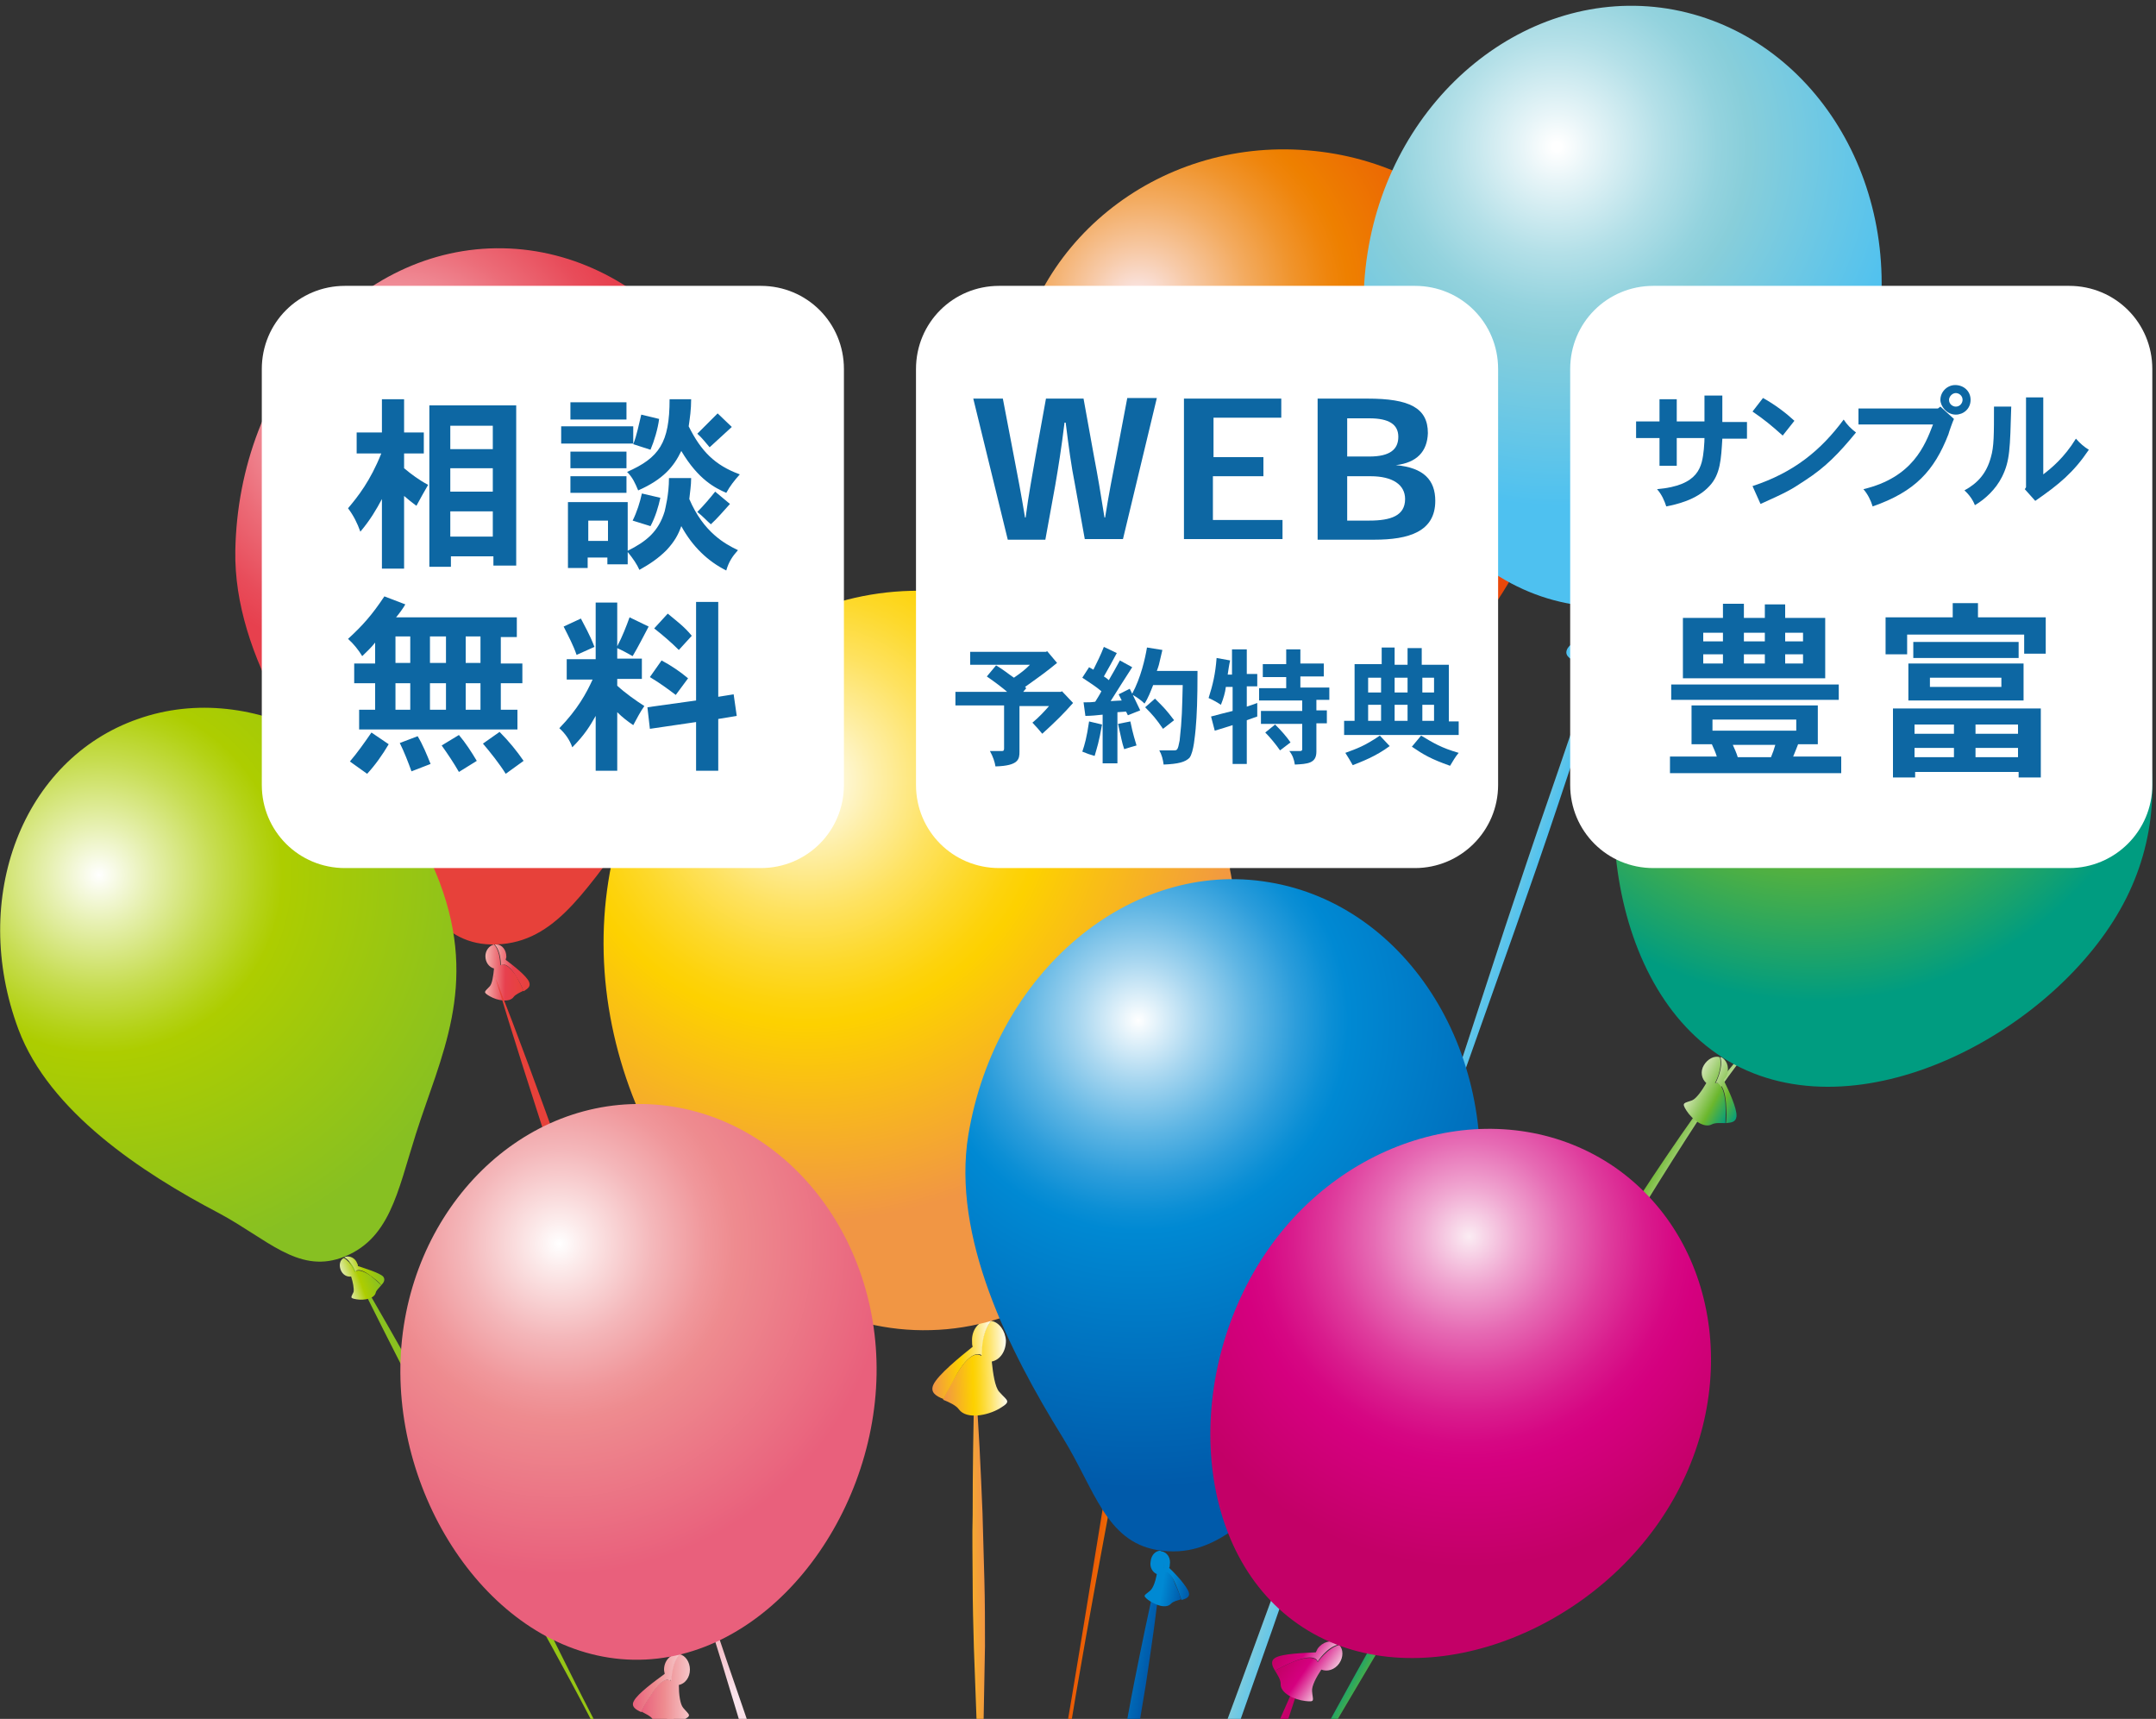 <?xml version="1.0" encoding="utf-8"?>
<!-- Generator: Adobe Illustrator 26.0.1, SVG Export Plug-In . SVG Version: 6.00 Build 0)  -->
<svg version="1.1" id="レイヤー_1" xmlns="http://www.w3.org/2000/svg" xmlns:xlink="http://www.w3.org/1999/xlink" x="0px"
	 y="0px" viewBox="0 0 350 279" style="enable-background:new 0 0 350 279;" xml:space="preserve">
<rect x="0" y="0" width="350" height="279" fill="#333333" stroke="none"/>
<style type="text/css">
	.st0{clip-path:url(#SVGID_00000039841961227359435180000013486511270495108507_);}
	.st1{fill:url(#SVGID_00000050643377679990124100000009353812167883910037_);}
	.st2{fill:url(#SVGID_00000051349440347047109400000017494598235280834471_);}
	.st3{fill:url(#SVGID_00000068675200901168215450000017762484618694240951_);}
	.st4{fill:url(#SVGID_00000145022256889733634140000014419962048231466157_);}
	.st5{fill:url(#SVGID_00000168079474349003389200000016813191572509561526_);}
	.st6{fill:url(#SVGID_00000156574340957363348930000007999036002113854606_);}
	.st7{fill:url(#SVGID_00000078741311839235243250000001243129349398955429_);}
	.st8{fill:url(#SVGID_00000078733654049859471400000003952129787525792424_);}
	.st9{fill:url(#SVGID_00000098942475638418871210000012425387035247522494_);}
	.st10{fill:url(#SVGID_00000013169683716061307200000005291601260403753875_);}
	.st11{fill:url(#SVGID_00000072252504149811636000000001469092922376914870_);}
	.st12{fill:url(#SVGID_00000034078656389587663260000011246894361070046121_);}
	.st13{fill:url(#SVGID_00000008861366803516570490000013710924740835684489_);}
	.st14{fill:url(#SVGID_00000129892762068069133690000012490963429889887383_);}
	.st15{fill:url(#SVGID_00000096760423322858570690000009646442719613505961_);}
	.st16{fill:url(#SVGID_00000111877843708180341020000012569342004086364331_);}
	.st17{fill:url(#SVGID_00000021085419112316427870000007439242789350004923_);}
	.st18{fill:url(#SVGID_00000177445941977566806940000002992191440244022709_);}
	.st19{fill:url(#SVGID_00000004512276447849142380000005031411462072169654_);}
	.st20{fill:url(#SVGID_00000026124672449710714710000016883561782471447205_);}
	.st21{fill:url(#SVGID_00000106842726526891740960000018224592099530696095_);}
	.st22{fill:url(#SVGID_00000029005812676196676410000003397307900506298768_);}
	.st23{fill:url(#SVGID_00000056414717521180760970000011801608327327590024_);}
	.st24{fill:url(#SVGID_00000098900531040091826640000009405271556308804003_);}
	.st25{fill:url(#SVGID_00000044862729483170320470000014142285764805079966_);}
	.st26{fill:url(#SVGID_00000132081638308729995800000004541595262302958508_);}
	.st27{fill:url(#SVGID_00000029044959210697276730000015051567291971121030_);}
	.st28{fill:url(#SVGID_00000127739475014187920220000011852467333548872330_);}
	.st29{fill:url(#SVGID_00000100354693438462361770000008706251537228679576_);}
	.st30{fill:url(#SVGID_00000147202180298130985420000013434944724222294663_);}
	.st31{fill:url(#SVGID_00000052823787466442506170000001412396719594531225_);}
	.st32{fill:url(#SVGID_00000124860486732124554880000000416842313490981780_);}
	.st33{fill:url(#SVGID_00000029766957913152517900000004333903508272682942_);}
	.st34{fill:url(#SVGID_00000085252981710723667830000010969324168782339729_);}
	.st35{fill:url(#SVGID_00000031194468292459154030000000005410892318705032_);}
	.st36{fill:url(#SVGID_00000013187145048232499420000010642955946825699748_);}
	.st37{fill:url(#SVGID_00000149357762142258407120000010214941547850753972_);}
	.st38{fill:url(#SVGID_00000065793524458948162650000011064504140489769397_);}
	.st39{fill:url(#SVGID_00000054951739589388900010000007100006567716747908_);}
	.st40{fill:url(#SVGID_00000086673678494881814750000004584802747231263370_);}
	.st41{fill:url(#SVGID_00000170277789919512130470000006528302278383691437_);}
	.st42{fill:url(#SVGID_00000149346304777315502390000007785999982948490673_);}
	.st43{fill:url(#SVGID_00000100355063477780031850000005329593161702857113_);}
	.st44{fill:url(#SVGID_00000011743045768711369450000013797063338610353797_);}
	.st45{fill:url(#SVGID_00000131340287627404587560000012256705682720214913_);}
	.st46{fill:url(#SVGID_00000146475420756834051360000009477375755246096285_);}
	.st47{fill:url(#SVGID_00000165226612016474888110000001089383305715559582_);}
	.st48{fill:url(#SVGID_00000096038368938826989990000017469348149468715950_);}
	.st49{fill:url(#SVGID_00000095338786324263580090000000817199422635367853_);}
	.st50{fill:url(#SVGID_00000026848376995904660300000002732205005724104369_);}
	.st51{fill:url(#SVGID_00000179616820258968035790000017554279739949670040_);}
	.st52{fill:url(#SVGID_00000011732737891993000600000004896625943489556893_);}
	.st53{fill:url(#SVGID_00000062907490892307217710000011089722762177968038_);}
	.st54{fill:url(#SVGID_00000073701377992722465390000009644031698813566647_);}
	.st55{fill:url(#SVGID_00000047049815252353876400000001567894583820509831_);}
	.st56{fill:url(#SVGID_00000070117210064307784750000008107714632188260002_);}
	.st57{fill:url(#SVGID_00000053516584227851872930000011908801614892246430_);}
	.st58{fill:url(#SVGID_00000038391089459228616890000001563309098637307779_);}
	.st59{fill:url(#SVGID_00000082369362793815902750000013274513666710427834_);}
	.st60{fill:url(#SVGID_00000180325176806885528980000009908605212086605970_);}
	.st61{fill:url(#SVGID_00000089535661562290069390000004981649436229584518_);}
	.st62{fill:url(#SVGID_00000049203187092879317910000006783727249228521103_);}
	.st63{fill:url(#SVGID_00000090271613696340399030000007834058901727933353_);}
	.st64{fill:url(#SVGID_00000009554269272491728120000015487218274249425050_);}
	.st65{fill:url(#SVGID_00000093167844925981512060000002185600520368989314_);}
	.st66{fill:url(#SVGID_00000036211206251724497110000007787712286182671011_);}
	.st67{fill:url(#SVGID_00000181775368883571513080000002211363846699221946_);}
	.st68{fill:url(#SVGID_00000113318580209617888950000003236777311102489473_);}
	.st69{fill:#FFFFFF;}
	.st70{fill:#0D67A3;}
</style>
<g>
	<defs>
		<rect id="SVGID_1_" x="0" width="350" height="279"/>
	</defs>
	<clipPath id="SVGID_00000163787046486584597440000002092816972051486388_">
		<use xlink:href="#SVGID_1_"  style="overflow:visible;"/>
	</clipPath>
	<g style="clip-path:url(#SVGID_00000163787046486584597440000002092816972051486388_);">
		<g>
			<g>
				
					<linearGradient id="SVGID_00000014615708314158776750000013716892703085286586_" gradientUnits="userSpaceOnUse" x1="744.465" y1="-942.481" x2="759.098" y2="-942.481" gradientTransform="matrix(-0.634 -9.880000e-02 6.290000e-02 -0.403 717.583 -57.613)">
					<stop  offset="0" style="stop-color:#F7C39B"/>
					<stop  offset="0.533" style="stop-color:#EE8000"/>
					<stop  offset="1" style="stop-color:#E84709"/>
				</linearGradient>
				<path style="fill:url(#SVGID_00000014615708314158776750000013716892703085286586_);" d="M154.6,395.2
					c1.6-12.4,3.4-24.7,5.3-37.1c0.9-6.2,1.9-12.3,2.9-18.5c1-6.2,2-12.3,3.1-18.5l3.3-18.4l1.7-9.2l1.6-9.2
					c2.1-12.3,4.1-24.6,6.1-36.9c2-12.3,4-24.6,6.1-36.9c2.1-12.3,4.3-24.6,6.7-36.8c2.4-12.2,4.9-24.5,7.6-36.6
					c1.4-6.1,2.8-12.1,4.4-18.1c0.8-3,1.6-6,2.6-9c0.5-1.5,1-2.9,1.5-4.4c0.5-1.4,1.1-2.9,1.9-4.1l0.1,0.2c-0.7,1.2-1.2,2.7-1.7,4.1
					c-0.5,1.5-0.9,2.9-1.3,4.4c-0.8,3-1.5,6-2.2,9c-1.4,6.1-2.7,12.1-3.9,18.2c-1.3,6.1-2.4,12.2-3.6,18.3l-3.5,18.4
					c-2.3,12.2-4.6,24.5-6.9,36.7l-6.8,36.8c-2.3,12.3-4.5,24.5-6.5,36.8l-1.5,9.2l-1.4,9.3l-2.8,18.5c-1,6.2-1.9,12.3-3,18.5
					c-1,6.2-2,12.3-3.1,18.5c-2.1,12.3-4.2,24.6-6.5,36.9L154.6,395.2z"/>
				<g>
					
						<radialGradient id="SVGID_00000090261054925740808020000004535154014422203036_" cx="187.864" cy="68.745" r="60.776" fx="183.96" fy="68.562" gradientTransform="matrix(0.997 8.110000e-02 -8.110000e-02 0.997 6.702 -34.17)" gradientUnits="userSpaceOnUse">
						<stop  offset="0" style="stop-color:#FBECF3"/>
						<stop  offset="0.137" style="stop-color:#F7CAA8"/>
						<stop  offset="0.278" style="stop-color:#F3AB60"/>
						<stop  offset="0.396" style="stop-color:#F0942C"/>
						<stop  offset="0.485" style="stop-color:#EF850C"/>
						<stop  offset="0.533" style="stop-color:#EE8000"/>
						<stop  offset="1" style="stop-color:#E84709"/>
					</radialGradient>
					<path style="fill:url(#SVGID_00000090261054925740808020000004535154014422203036_);" d="M253.1,70.4
						c-1.9,23.5-24.2,52.2-48.7,50.2c-24.5-2-41.9-33.9-40-57.4c1.9-23.4,23.3-40.8,47.8-38.8C236.7,26.3,255,46.9,253.1,70.4z"/>
					<g>
						
							<linearGradient id="SVGID_00000058582599113878593870000013374956856522965684_" gradientUnits="userSpaceOnUse" x1="205.158" y1="143.802" x2="212.746" y2="143.802" gradientTransform="matrix(0.997 8.110000e-02 -8.110000e-02 0.997 6.702 -34.17)">
							<stop  offset="0" style="stop-color:#F7C39B"/>
							<stop  offset="0.533" style="stop-color:#EE8000"/>
							<stop  offset="1" style="stop-color:#E84709"/>
						</linearGradient>
						<path style="fill:url(#SVGID_00000058582599113878593870000013374956856522965684_);" d="M202.6,124.6c0,0,0.3-2.7-0.9-4.2
							c-1,0.1-1.8,1.1-1.9,2.3c-0.1,1.2,0.6,2.3,1.5,2.5c-0.2,1.4-0.5,3-1,3.5c-1,1-1.6,1-0.2,1.9c1.4,0.9,3.8,1.5,4.7,0.4
							c0.4-0.5,1.2-0.8,2-1.1c-0.2-0.7-0.6-1.6-1.3-3C203.7,123.6,202.6,124.6,202.6,124.6z"/>
						
							<linearGradient id="SVGID_00000116214730537247606230000016707957061837688758_" gradientUnits="userSpaceOnUse" x1="206.833" y1="142.783" x2="214.039" y2="142.783" gradientTransform="matrix(0.997 8.110000e-02 -8.110000e-02 0.997 6.702 -34.17)">
							<stop  offset="0" style="stop-color:#F7C39B"/>
							<stop  offset="0.533" style="stop-color:#EE8000"/>
							<stop  offset="1" style="stop-color:#E84709"/>
						</linearGradient>
						<path style="fill:url(#SVGID_00000116214730537247606230000016707957061837688758_);" d="M208.1,128.3c-0.4-1.2-3-3.5-4.4-4.7
							c0.1-0.2,0.1-0.4,0.1-0.6c0.1-1.4-0.7-2.5-1.8-2.6c-0.1,0-0.2,0-0.4,0c1.2,1.5,0.9,4.2,0.9,4.2s1.1-1,2.9,2.4
							c0.7,1.3,1.1,2.3,1.3,3C207.7,129.6,208.4,129.3,208.1,128.3z"/>
					</g>
				</g>
			</g>
			
				<linearGradient id="SVGID_00000047776284278550973890000015320725640015190673_" gradientUnits="userSpaceOnUse" x1="328.269" y1="217.376" x2="346.524" y2="217.376" gradientTransform="matrix(0.609 0.202 -0.121 0.366 34.255 84.076)">
				<stop  offset="0" style="stop-color:#D5E3EB"/>
				<stop  offset="0.533" style="stop-color:#88CEDA"/>
				<stop  offset="1" style="stop-color:#4EC1F0"/>
			</linearGradient>
			<path style="fill:url(#SVGID_00000047776284278550973890000015320725640015190673_);" d="M273.1,68c-4.2,13.9-8.6,27.8-13.2,41.7
				c-2.3,6.9-4.6,13.8-6.9,20.7c-2.3,6.9-4.7,13.8-7.1,20.6l-7.3,20.6l-3.7,10.3l-3.7,10.3c-4.8,13.7-9.5,27.5-14.1,41.3
				c-4.6,13.8-9.3,27.6-14.2,41.3c-4.8,13.7-9.7,27.5-14.8,41.1c-5.1,13.6-10.4,27.2-15.9,40.7c-2.8,6.7-5.6,13.4-8.7,20
				c-1.5,3.3-3.1,6.6-4.7,9.8c-0.8,1.6-1.7,3.2-2.6,4.7c-0.9,1.5-1.9,3.1-3.1,4.3l-0.1-0.2c1.1-1.3,2-2.9,2.8-4.4
				c0.8-1.6,1.6-3.2,2.4-4.8c1.5-3.3,2.9-6.6,4.4-9.9c2.8-6.7,5.4-13.4,8.1-20.2c2.6-6.8,5.2-13.6,7.7-20.4L186,315
				c5-13.6,10.1-27.3,15.1-40.9l15-41c5-13.7,9.9-27.4,14.6-41.2l3.5-10.4l3.4-10.4l6.8-20.8c2.3-6.9,4.6-13.8,7-20.7
				c2.4-6.9,4.7-13.8,7.1-20.7c4.8-13.8,9.6-27.5,14.6-41.2L273.1,68z"/>
			<g>
				<g>
					
						<linearGradient id="SVGID_00000036223639140172085070000003027720570682052515_" gradientUnits="userSpaceOnUse" x1="74.858" y1="159.188" x2="81.052" y2="159.188" gradientTransform="matrix(1 1.730000e-02 -1.730000e-02 1 6.645 -2.666)">
						<stop  offset="0" style="stop-color:#F4B2AF"/>
						<stop  offset="0.533" style="stop-color:#E7404E"/>
						<stop  offset="1" style="stop-color:#E7413A"/>
					</linearGradient>
					<path style="fill:url(#SVGID_00000036223639140172085070000003027720570682052515_);" d="M81.2,156.7c0,0,0.1-2.2-1-3.4
						c-0.8,0.2-1.4,1-1.4,1.9c0,1,0.6,1.8,1.4,2c-0.1,1.1-0.3,2.5-0.7,2.9c-0.8,0.9-1.2,0.9,0,1.6c1.2,0.7,3.2,1.1,3.9,0.1
						c0.3-0.4,1-0.7,1.6-1c-0.2-0.5-0.6-1.3-1.2-2.4C82,155.8,81.2,156.7,81.2,156.7z"/>
					
						<linearGradient id="SVGID_00000080895476730775030630000011684920689445830305_" gradientUnits="userSpaceOnUse" x1="76.227" y1="158.355" x2="82.104" y2="158.355" gradientTransform="matrix(1 1.730000e-02 -1.730000e-02 1 6.645 -2.666)">
						<stop  offset="0" style="stop-color:#F4B2AF"/>
						<stop  offset="0.533" style="stop-color:#E7404E"/>
						<stop  offset="1" style="stop-color:#E7413A"/>
					</linearGradient>
					<path style="fill:url(#SVGID_00000080895476730775030630000011684920689445830305_);" d="M85.9,159.4c-0.4-1-2.6-2.7-3.8-3.6
						c0-0.2,0.1-0.3,0.1-0.5c0-1.1-0.7-2-1.6-2c-0.1,0-0.2,0-0.3,0c1.1,1.2,1,3.4,1,3.4s0.9-0.9,2.5,1.8c0.6,1,1,1.8,1.2,2.4
						C85.6,160.5,86.2,160.2,85.9,159.4z"/>
				</g>
				
					<radialGradient id="SVGID_00000103256230635362472180000003876050541659505053_" cx="58.072" cy="68.047" r="78.064" gradientTransform="matrix(1 1.730000e-02 -1.730000e-02 1 6.645 -2.666)" gradientUnits="userSpaceOnUse">
					<stop  offset="0" style="stop-color:#FBECF3"/>
					<stop  offset="1.115248e-02" style="stop-color:#FAE7EF"/>
					<stop  offset="0.198" style="stop-color:#F2A0AA"/>
					<stop  offset="0.353" style="stop-color:#EC6C78"/>
					<stop  offset="0.469" style="stop-color:#E84C5A"/>
					<stop  offset="0.533" style="stop-color:#E7404E"/>
					<stop  offset="1" style="stop-color:#E7413A"/>
				</radialGradient>
				<path style="fill:url(#SVGID_00000103256230635362472180000003876050541659505053_);" d="M124,90.9c-0.4,21.7-12.1,32-22.1,44.7
					c-7.4,9.4-12.2,17.9-22.2,17.7c-8.8-0.2-11.8-8.5-18.5-16.3c-11.1-13-23.3-30.4-23-47.6c0.5-27.5,19.9-49.5,43.4-49.1
					C105.1,40.7,124.4,63.3,124,90.9z"/>
			</g>
			<g>
				<g>
					
						<linearGradient id="SVGID_00000080892332078145396010000002063996935759915425_" gradientUnits="userSpaceOnUse" x1="-589.878" y1="137.959" x2="-581.359" y2="137.959" gradientTransform="matrix(-0.988 -0.157 -0.157 0.988 -296.48 -123.829)">
						<stop  offset="0" style="stop-color:#D5E3EB"/>
						<stop  offset="0.533" style="stop-color:#88CEDA"/>
						<stop  offset="1" style="stop-color:#4EC1F0"/>
					</linearGradient>
					<path style="fill:url(#SVGID_00000080892332078145396010000002063996935759915425_);" d="M261.5,102.6c0,0,0.4-3,2.1-4.4
						c1,0.4,1.6,1.6,1.4,3c-0.2,1.3-1.2,2.3-2.3,2.4c-0.2,1.6-0.2,3.4,0.2,4.1c0.9,1.4,1.5,1.5-0.3,2.2c-1.8,0.6-4.6,0.7-5.3-0.8
						c-0.3-0.7-1.1-1.2-1.9-1.7c0.4-0.7,1.1-1.6,2.2-2.9C260.5,101.3,261.5,102.6,261.5,102.6z"/>
					
						<linearGradient id="SVGID_00000068642525777191856660000003165419328581333153_" gradientUnits="userSpaceOnUse" x1="-588.001" y1="136.819" x2="-579.912" y2="136.819" gradientTransform="matrix(-0.988 -0.157 -0.157 0.988 -296.48 -123.829)">
						<stop  offset="0" style="stop-color:#D5E3EB"/>
						<stop  offset="0.533" style="stop-color:#88CEDA"/>
						<stop  offset="1" style="stop-color:#4EC1F0"/>
					</linearGradient>
					<path style="fill:url(#SVGID_00000068642525777191856660000003165419328581333153_);" d="M254.5,105.2c0.8-1.2,4.2-3.1,6.1-4
						c0-0.2,0-0.5,0-0.7c0.2-1.5,1.4-2.6,2.7-2.4c0.1,0,0.3,0.1,0.4,0.1c-1.7,1.3-2.1,4.4-2.1,4.4s-1-1.4-3.8,1.8
						c-1.1,1.3-1.8,2.2-2.2,2.9C254.6,106.8,253.9,106.2,254.5,105.2z"/>
				</g>
				
					<radialGradient id="SVGID_00000106850590964928635560000004893954479537807771_" cx="271.979" cy="59.613" r="58.227" gradientTransform="matrix(0.988 0.157 -0.157 0.988 -6.604 -77.779)" gradientUnits="userSpaceOnUse">
					<stop  offset="1.212120e-02" style="stop-color:#FFFFFF"/>
					<stop  offset="9.519574e-02" style="stop-color:#E8F5F8"/>
					<stop  offset="0.297" style="stop-color:#B4E0E8"/>
					<stop  offset="0.449" style="stop-color:#94D3DE"/>
					<stop  offset="0.533" style="stop-color:#88CEDA"/>
					<stop  offset="1" style="stop-color:#4EC1F0"/>
				</radialGradient>
				<path style="fill:url(#SVGID_00000106850590964928635560000004893954479537807771_);" d="M304.8,54.3
					c-4,25.5-26.5,47.4-49.4,43.8C232.6,94.4,218,66.7,222,41.1c4-25.5,25.9-43.3,48.7-39.7C293.6,5.1,308.9,28.7,304.8,54.3z"/>
			</g>
			
				<linearGradient id="SVGID_00000024723001670012308110000002974876448574615181_" gradientUnits="userSpaceOnUse" x1="179.803" y1="333.014" x2="197.936" y2="333.014" gradientTransform="matrix(0.641 -1.700000e-02 8.400000e-03 0.317 31.437 207.631)">
				<stop  offset="0" style="stop-color:#FFFFFF"/>
				<stop  offset="0.155" style="stop-color:#FEEFA9"/>
				<stop  offset="0.297" style="stop-color:#FEE260"/>
				<stop  offset="0.415" style="stop-color:#FDD92C"/>
				<stop  offset="0.503" style="stop-color:#FDD30C"/>
				<stop  offset="0.551" style="stop-color:#FDD100"/>
				<stop  offset="1" style="stop-color:#F19644"/>
			</linearGradient>
			<path style="fill:url(#SVGID_00000024723001670012308110000002974876448574615181_);" d="M158.3,224.1c0.6,7.2,0.9,14.3,1.2,21.5
				c0.1,3.6,0.2,7.2,0.3,10.8c0.1,3.6,0.1,7.2,0.1,10.8l-0.2,10.8l-0.1,5.4l-0.1,5.4c-0.1,7.2,0,14.4,0.2,21.5
				c0.1,7.2,0.2,14.4,0.1,21.6c-0.1,7.2-0.2,14.4-0.6,21.6c-0.4,7.2-0.9,14.4-1.7,21.6c-0.4,3.6-1,7.2-1.6,10.8
				c-0.3,1.8-0.8,3.6-1.3,5.4c-0.3,0.9-0.6,1.8-0.9,2.6c-0.4,0.9-0.8,1.7-1.5,2.5l-0.2-0.1c0.6-0.8,0.9-1.7,1.2-2.5
				c0.3-0.9,0.5-1.8,0.7-2.6c0.4-1.8,0.6-3.6,0.9-5.3c0.5-3.6,0.8-7.2,1-10.7c0.3-3.6,0.5-7.2,0.6-10.8l0.5-10.8
				c0.3-7.2,0.6-14.3,0.8-21.5l0.8-21.5c0.3-7.2,0.4-14.4,0.3-21.5l-0.1-5.4l-0.2-5.4l-0.4-10.8c-0.1-3.6-0.2-7.2-0.2-10.8
				c0-3.6-0.1-7.2,0-10.8c0-7.2,0.1-14.4,0.3-21.6L158.3,224.1z"/>
			<g>
				<g>
					
						<linearGradient id="SVGID_00000026877504656171046920000007322512280005758099_" gradientUnits="userSpaceOnUse" x1="-445.504" y1="209.326" x2="-435.045" y2="209.326" gradientTransform="matrix(-1 2.660000e-02 2.660000e-02 1 -287.425 24.559)">
						<stop  offset="0" style="stop-color:#FFFFFF"/>
						<stop  offset="0.155" style="stop-color:#FEEFA9"/>
						<stop  offset="0.297" style="stop-color:#FEE260"/>
						<stop  offset="0.415" style="stop-color:#FDD92C"/>
						<stop  offset="0.503" style="stop-color:#FDD30C"/>
						<stop  offset="0.551" style="stop-color:#FDD100"/>
						<stop  offset="1" style="stop-color:#F19644"/>
					</linearGradient>
					<path style="fill:url(#SVGID_00000026877504656171046920000007322512280005758099_);" d="M159.3,220.1c0,0-0.2-3.7,1.6-5.7
						c1.3,0.2,2.3,1.6,2.4,3.2c0,1.7-0.9,3.1-2.3,3.4c0.2,1.9,0.5,4.1,1.2,4.9c1.3,1.5,2.1,1.5,0.1,2.7c-2,1.2-5.4,1.8-6.6,0.2
						c-0.5-0.7-1.6-1.2-2.6-1.6c0.4-0.9,1-2.2,2.1-4C157.9,218.6,159.3,220.1,159.3,220.1z"/>
					
						<linearGradient id="SVGID_00000120518276450185706410000007260439886475172755_" gradientUnits="userSpaceOnUse" x1="-443.201" y1="207.925" x2="-433.269" y2="207.925" gradientTransform="matrix(-1 2.660000e-02 2.660000e-02 1 -287.425 24.559)">
						<stop  offset="0" style="stop-color:#FFFFFF"/>
						<stop  offset="0.155" style="stop-color:#FEEFA9"/>
						<stop  offset="0.297" style="stop-color:#FEE260"/>
						<stop  offset="0.415" style="stop-color:#FDD92C"/>
						<stop  offset="0.503" style="stop-color:#FDD30C"/>
						<stop  offset="0.551" style="stop-color:#FDD100"/>
						<stop  offset="1" style="stop-color:#F19644"/>
					</linearGradient>
					<path style="fill:url(#SVGID_00000120518276450185706410000007260439886475172755_);" d="M151.5,224.8c0.7-1.6,4.4-4.6,6.4-6.2
						c-0.1-0.3-0.1-0.6-0.1-0.9c-0.1-1.9,1.2-3.4,2.7-3.4c0.2,0,0.3,0,0.5,0c-1.8,2-1.6,5.7-1.6,5.7s-1.5-1.4-4.1,3.1
						c-1,1.8-1.7,3.1-2.1,4C151.9,226.6,151,226,151.5,224.8z"/>
				</g>
				
					<radialGradient id="SVGID_00000063592243040553932110000007567975470795134864_" cx="121.569" cy="113.314" r="71.494" gradientTransform="matrix(1 -2.660000e-02 2.660000e-02 1 6.476 16.694)" gradientUnits="userSpaceOnUse">
					<stop  offset="0" style="stop-color:#FFFFFF"/>
					<stop  offset="0.155" style="stop-color:#FEEFA9"/>
					<stop  offset="0.297" style="stop-color:#FEE260"/>
					<stop  offset="0.415" style="stop-color:#FDD92C"/>
					<stop  offset="0.503" style="stop-color:#FDD30C"/>
					<stop  offset="0.551" style="stop-color:#FDD100"/>
					<stop  offset="1" style="stop-color:#F19644"/>
				</radialGradient>
				<path style="fill:url(#SVGID_00000063592243040553932110000007567975470795134864_);" d="M200.9,152
					c0.8,31.7-21.4,63.2-49.8,63.9c-28.4,0.8-52.3-29.5-53.1-61.2c-0.8-31.7,21.5-58.1,49.9-58.8C176.3,95.1,200,120.2,200.9,152z"
					/>
			</g>
			
				<radialGradient id="SVGID_00000016069219539669425920000000627851541404469686_" cx="41.053" cy="32.655" r="319.397" gradientTransform="matrix(0.606 -0.211 9.060000e-02 0.26 88.527 277.815)" gradientUnits="userSpaceOnUse">
				<stop  offset="0" style="stop-color:#FBECF3"/>
				<stop  offset="1.115248e-02" style="stop-color:#FAE7EF"/>
				<stop  offset="0.198" style="stop-color:#F2A0AA"/>
				<stop  offset="0.353" style="stop-color:#EC6C78"/>
				<stop  offset="0.469" style="stop-color:#E84C5A"/>
				<stop  offset="0.533" style="stop-color:#E7404E"/>
				<stop  offset="1" style="stop-color:#E7413A"/>
			</radialGradient>
			<path style="fill:url(#SVGID_00000016069219539669425920000000627851541404469686_);" d="M80.3,158.4c3.8,9.7,7.4,19.5,10.9,29.3
				c1.7,4.9,3.4,9.8,5.1,14.7c1.7,4.9,3.3,9.9,4.9,14.8l4.7,14.9l2.3,7.5l2.3,7.4c3.2,9.9,6.5,19.8,9.9,29.6
				c3.4,9.8,6.7,19.7,9.8,29.6c3.2,9.9,6.3,19.9,9.2,29.8c2.9,10,5.6,20.1,8.1,30.2c1.2,5.1,2.3,10.2,3.3,15.3
				c0.5,2.6,0.9,5.1,1.2,7.7c0.1,1.3,0.3,2.6,0.3,3.9c0,1.3,0,2.6-0.3,3.9l-0.2,0c0.2-1.3,0.1-2.6,0-3.8c-0.1-1.3-0.3-2.6-0.5-3.8
				c-0.4-2.6-1-5.1-1.6-7.6c-1.2-5.1-2.5-10.1-3.9-15.1c-1.4-5-2.8-10-4.2-15l-4.4-15c-3-10-5.9-19.9-8.9-29.9l-9-29.9
				c-3-10-6.1-19.9-9.4-29.7l-2.5-7.4l-2.6-7.4l-5.2-14.7c-1.7-4.9-3.4-9.8-5-14.8c-1.7-4.9-3.3-9.9-4.9-14.8
				c-3.2-9.9-6.4-19.8-9.4-29.8L80.3,158.4z"/>
			
				<linearGradient id="SVGID_00000109733752072725185190000000540732811420874645_" gradientUnits="userSpaceOnUse" x1="301.109" y1="1982.31" x2="319.248" y2="1982.31" gradientTransform="matrix(0.6 0.228 -5.230000e-02 0.137 101.149 -12.577)">
				<stop  offset="0" style="stop-color:#F3C6DC"/>
				<stop  offset="0.533" style="stop-color:#D5007F"/>
				<stop  offset="1" style="stop-color:#C30067"/>
			</linearGradient>
			<path style="fill:url(#SVGID_00000109733752072725185190000000540732811420874645_);" d="M211.9,270.4
				c-1.6,5.3-3.4,10.6-5.3,15.8c-1,2.6-2,5.2-3,7.8c-1,2.6-2.1,5.1-3.2,7.7l-3.4,7.6l-1.7,3.8l-1.7,3.8c-2.2,5.1-4.3,10.2-6.3,15.4
				c-2,5.2-4.1,10.3-6.4,15.4c-2.2,5.1-4.5,10.2-7,15.2c-2.5,5-5.2,9.9-8.1,14.7c-1.5,2.4-3,4.8-4.7,7c-0.8,1.1-1.8,2.3-2.8,3.3
				c-0.5,0.5-1,1.1-1.6,1.5c-0.6,0.5-1.2,0.9-2.1,1.2l-0.2-0.1c0.8-0.3,1.3-0.8,1.9-1.4c0.5-0.5,1-1.1,1.4-1.6
				c0.9-1.1,1.6-2.3,2.4-3.5c1.5-2.4,2.8-4.8,4.2-7.3c1.3-2.5,2.6-4.9,3.8-7.4l3.7-7.5c2.4-5,4.9-10,7.2-15l7.2-15.1
				c2.4-5,4.7-10.1,6.7-15.2l1.5-3.9l1.4-3.9l2.9-7.8c1-2.6,2-5.2,3.1-7.7c1-2.6,2.1-5.1,3.2-7.7c2.2-5.1,4.4-10.2,6.7-15.2
				L211.9,270.4z"/>
			
				<linearGradient id="SVGID_00000141428214210444502560000003558291586440909225_" gradientUnits="userSpaceOnUse" x1="1055.392" y1="-1439.908" x2="1073.501" y2="-1439.908" gradientTransform="matrix(-0.582 0.27 -6.150000e-02 -0.133 662.161 -144.291)">
				<stop  offset="0" style="stop-color:#F6C6C9"/>
				<stop  offset="0.533" style="stop-color:#EE8B8F"/>
				<stop  offset="1" style="stop-color:#E9607C"/>
			</linearGradient>
			<path style="fill:url(#SVGID_00000141428214210444502560000003558291586440909225_);" d="M154.4,396.2c-2.7-4.8-5.2-9.8-7.5-14.8
				c-1.2-2.5-2.3-5-3.5-7.5c-1.1-2.5-2.2-5-3.3-7.6l-3-7.7l-1.5-3.9l-1.5-3.8c-2.1-5.1-4.3-10.2-6.6-15.2c-2.3-5-4.5-10.1-6.5-15.2
				c-2.1-5.1-4.1-10.3-5.9-15.5c-1.8-5.2-3.5-10.5-4.9-16c-0.7-2.7-1.3-5.5-1.7-8.3c-0.2-1.4-0.4-2.8-0.4-4.3c0-0.7,0-1.5,0.1-2.2
				c0.1-0.8,0.2-1.5,0.6-2.4l0.2,0c-0.3,0.8-0.3,1.5-0.3,2.3c0,0.7,0.1,1.5,0.2,2.2c0.2,1.4,0.5,2.8,0.8,4.1c0.6,2.7,1.5,5.4,2.3,8
				c0.8,2.6,1.7,5.3,2.6,7.9l2.8,7.8c1.9,5.2,3.7,10.4,5.7,15.6l5.8,15.6c1.9,5.2,3.9,10.3,6.2,15.4l1.7,3.8l1.8,3.7l3.6,7.5
				c1.2,2.5,2.3,5,3.4,7.5c1.1,2.5,2.2,5.1,3.3,7.6c2.1,5.1,4.2,10.2,6.2,15.4L154.4,396.2z"/>
			
				<linearGradient id="SVGID_00000118355194152817059190000016381720014950646423_" gradientUnits="userSpaceOnUse" x1="-106.417" y1="94.354" x2="-85.475" y2="94.354" gradientTransform="matrix(0.608 -0.662 0.258 0.434 136.35 194.341)">
				<stop  offset="0" style="stop-color:#DFEAAA"/>
				<stop  offset="0.449" style="stop-color:#ADCD00"/>
				<stop  offset="1" style="stop-color:#87C022"/>
			</linearGradient>
			<path style="fill:url(#SVGID_00000118355194152817059190000016381720014950646423_);" d="M56.6,204.2c4.3,7.3,8.5,14.7,12.7,22.2
				c2.1,3.8,4.1,7.5,6.2,11.3c2,3.8,4,7.6,6,11.5l5.8,11.7l2.9,5.9l2.9,5.8c3.9,7.8,8,15.4,12.1,23c4.1,7.6,8.1,15.3,12,23
				c3.9,7.8,7.9,15.6,11.6,23.5c3.8,8,7.4,16.1,10.9,24.4c1.7,4.1,3.4,8.4,5,12.7c0.8,2.2,1.5,4.4,2.2,6.7c0.3,1.1,0.6,2.3,0.9,3.5
				c0.3,1.2,0.5,2.4,0.5,3.8l-0.2,0c-0.1-1.3-0.4-2.4-0.7-3.6c-0.3-1.1-0.7-2.2-1-3.3c-0.8-2.2-1.6-4.3-2.4-6.4
				c-1.7-4.2-3.5-8.2-5.3-12.3c-1.8-4-3.7-8-5.6-12l-5.7-11.9c-3.8-7.9-7.6-15.8-11.4-23.7l-11.5-23.7c-3.8-7.9-7.7-15.7-11.8-23.3
				l-3.1-5.7l-3.1-5.6l-6.2-11.3c-2.1-3.8-4.1-7.6-6.1-11.4c-2-3.8-4-7.7-6-11.5c-4-7.7-7.9-15.5-11.8-23.3L56.6,204.2z"/>
			<g>
				<g>
					
						<linearGradient id="SVGID_00000107554479773276172740000014323556461317896876_" gradientUnits="userSpaceOnUse" x1="-24.82" y1="154.858" x2="-19.529" y2="154.858" gradientTransform="matrix(0.941 -0.34 0.34 0.941 26.775 54.006)">
						<stop  offset="0" style="stop-color:#DFEAAA"/>
						<stop  offset="0.449" style="stop-color:#ADCD00"/>
						<stop  offset="1" style="stop-color:#87C022"/>
					</linearGradient>
					<path style="fill:url(#SVGID_00000107554479773276172740000014323556461317896876_);" d="M57.6,206.5c0,0-0.6-1.7-1.8-2.3
						c-0.6,0.3-0.8,1.1-0.5,1.9c0.3,0.8,1,1.2,1.7,1.1c0.3,0.9,0.5,2,0.4,2.5c-0.4,0.9-0.7,1,0.5,1.2c1.2,0.2,2.9-0.1,3.1-1.1
						c0.1-0.4,0.6-0.8,0.9-1.2c-0.4-0.4-0.9-0.8-1.7-1.5C58,205.6,57.6,206.5,57.6,206.5z"/>
					
						<linearGradient id="SVGID_00000014625328780678800130000004854140313400856984_" gradientUnits="userSpaceOnUse" x1="-23.688" y1="154.19" x2="-18.654" y2="154.19" gradientTransform="matrix(0.941 -0.34 0.34 0.941 26.775 54.006)">
						<stop  offset="0" style="stop-color:#DFEAAA"/>
						<stop  offset="0.449" style="stop-color:#ADCD00"/>
						<stop  offset="1" style="stop-color:#87C022"/>
					</linearGradient>
					<path style="fill:url(#SVGID_00000014625328780678800130000004854140313400856984_);" d="M62.2,207.2c-0.6-0.6-2.9-1.3-4.1-1.7
						c0-0.1,0-0.3-0.1-0.4c-0.3-0.9-1.2-1.3-1.9-1.1c-0.1,0-0.2,0.1-0.2,0.1c1.2,0.6,1.8,2.3,1.8,2.3s0.4-0.9,2.5,0.7
						c0.8,0.6,1.4,1.1,1.7,1.5C62.3,208.2,62.6,207.7,62.2,207.2z"/>
				</g>
				
					<radialGradient id="SVGID_00000145746874012289727870000004541278625761741733_" cx="-40.948" cy="80.639" r="66.348" gradientTransform="matrix(0.939 -0.326 0.343 0.913 26.854 55.046)" gradientUnits="userSpaceOnUse">
					<stop  offset="0" style="stop-color:#FFFFFF"/>
					<stop  offset="0.126" style="stop-color:#E6F0B0"/>
					<stop  offset="0.284" style="stop-color:#C7DD52"/>
					<stop  offset="0.396" style="stop-color:#B4D217"/>
					<stop  offset="0.449" style="stop-color:#ADCD00"/>
					<stop  offset="1" style="stop-color:#87C022"/>
				</radialGradient>
				<path style="fill:url(#SVGID_00000145746874012289727870000004541278625761741733_);" d="M71.4,143.3
					c6.3,16.8,0.1,28.2-3.9,40.8c-3,9.4-4.2,17.3-12.2,20.1c-7,2.4-12-3.1-19.6-7.2C22.9,190.3,8,180.4,3,167.1
					c-8-21.4,0.7-43.9,19.4-50.4C41.1,110.1,63.4,122,71.4,143.3z"/>
			</g>
			<g>
				<g>
					
						<linearGradient id="SVGID_00000085223081744913687220000009785471504289346733_" gradientUnits="userSpaceOnUse" x1="-405.609" y1="275.849" x2="-397.757" y2="275.849" gradientTransform="matrix(-1 -1.730000e-02 -1.730000e-02 1 -288.837 -8.475)">
						<stop  offset="0" style="stop-color:#F6C6C9"/>
						<stop  offset="0.533" style="stop-color:#EE8B8F"/>
						<stop  offset="1" style="stop-color:#E9607C"/>
					</linearGradient>
					<path style="fill:url(#SVGID_00000085223081744913687220000009785471504289346733_);" d="M108.9,272.8c0,0,0-2.8,1.4-4.3
						c1,0.2,1.7,1.3,1.7,2.5c0,1.3-0.8,2.3-1.8,2.5c0,1.5,0.2,3.1,0.7,3.7c1,1.2,1.5,1.2,0,2c-1.6,0.8-4.1,1.2-4.9-0.1
						c-0.4-0.6-1.2-0.9-1.9-1.3c0.3-0.7,0.8-1.6,1.7-2.9C107.9,271.7,108.9,272.8,108.9,272.8z"/>
					
						<linearGradient id="SVGID_00000075149732130401037760000001370754026601685934_" gradientUnits="userSpaceOnUse" x1="-403.873" y1="274.797" x2="-396.423" y2="274.797" gradientTransform="matrix(-1 -1.730000e-02 -1.730000e-02 1 -288.837 -8.475)">
						<stop  offset="0" style="stop-color:#F6C6C9"/>
						<stop  offset="0.533" style="stop-color:#EE8B8F"/>
						<stop  offset="1" style="stop-color:#E9607C"/>
					</linearGradient>
					<path style="fill:url(#SVGID_00000075149732130401037760000001370754026601685934_);" d="M102.9,276.1c0.6-1.2,3.5-3.3,5-4.4
						c0-0.2-0.1-0.4-0.1-0.7c0-1.4,1-2.5,2.2-2.5c0.1,0,0.3,0,0.4,0c-1.4,1.4-1.4,4.3-1.4,4.3s-1.1-1.1-3.2,2.2
						c-0.9,1.3-1.4,2.2-1.7,2.9C103.2,277.5,102.4,277,102.9,276.1z"/>
				</g>
				
					<radialGradient id="SVGID_00000135653591763034513990000003688201882145312407_" cx="87.623" cy="203.035" r="53.681" gradientTransform="matrix(1 1.730000e-02 -1.730000e-02 1 6.645 -2.666)" gradientUnits="userSpaceOnUse">
					<stop  offset="0" style="stop-color:#FFFFFF"/>
					<stop  offset="7.574572e-02" style="stop-color:#FCEBEB"/>
					<stop  offset="0.286" style="stop-color:#F4B7BA"/>
					<stop  offset="0.446" style="stop-color:#F0979B"/>
					<stop  offset="0.533" style="stop-color:#EE8B8F"/>
					<stop  offset="1" style="stop-color:#E9607C"/>
				</radialGradient>
				<path style="fill:url(#SVGID_00000135653591763034513990000003688201882145312407_);" d="M142.3,223.1
					c-0.4,23.8-18.1,46.7-39.5,46.3c-21.3-0.4-38.2-23.8-37.8-47.7c0.4-23.8,18.1-42.9,39.4-42.5
					C125.8,179.6,142.7,199.3,142.3,223.1z"/>
			</g>
			
				<linearGradient id="SVGID_00000034053187022130579450000005149093862950644152_" gradientUnits="userSpaceOnUse" x1="-182.142" y1="-103.515" x2="-167.206" y2="-103.515" gradientTransform="matrix(-0.565 -0.304 0.283 -0.518 149.163 174.766)">
				<stop  offset="0" style="stop-color:#CDE3AE"/>
				<stop  offset="0.551" style="stop-color:#6BB72D"/>
				<stop  offset="1" style="stop-color:#009C80"/>
			</linearGradient>
			<path style="fill:url(#SVGID_00000034053187022130579450000005149093862950644152_);" d="M151.5,395.2c5-9.8,10.2-19.6,15.4-29.2
				c2.6-4.8,5.3-9.7,7.9-14.5c2.7-4.8,5.4-9.6,8.1-14.4l8.3-14.3l4.2-7.1l4.1-7.1c5.5-9.6,10.8-19.2,16.1-28.8
				c5.3-9.7,10.7-19.3,16.2-28.8c5.5-9.6,11-19.1,16.7-28.5c5.7-9.4,11.5-18.8,17.5-28c3-4.6,6.1-9.2,9.3-13.7
				c1.6-2.2,3.2-4.4,4.9-6.6c0.9-1.1,1.7-2.1,2.6-3.1c0.9-1,1.9-2,3-2.7l0.1,0.2c-1,0.8-1.9,1.8-2.8,2.9c-0.9,1-1.7,2.1-2.5,3.2
				c-1.6,2.2-3.1,4.5-4.7,6.8c-3,4.6-5.9,9.2-8.8,13.9c-2.9,4.7-5.8,9.4-8.6,14.1l-8.5,14.2c-5.6,9.5-11.3,18.9-16.9,28.4
				l-16.8,28.4c-5.6,9.5-11.1,19-16.5,28.6l-4,7.2l-3.9,7.3l-7.9,14.5c-2.6,4.8-5.3,9.6-8,14.4c-2.7,4.8-5.4,9.6-8.1,14.4
				c-5.4,9.6-10.9,19.1-16.5,28.6L151.5,395.2z"/>
			<g>
				
					<radialGradient id="SVGID_00000009576440766860500540000008574932470024308665_" cx="365.781" cy="200.055" r="59.323" fx="361.97" fy="199.876" gradientTransform="matrix(0.883 0.47 -0.47 0.883 65.829 -245.391)" gradientUnits="userSpaceOnUse">
					<stop  offset="0" style="stop-color:#FFFFFF"/>
					<stop  offset="9.080676e-02" style="stop-color:#E1F0D5"/>
					<stop  offset="0.255" style="stop-color:#AFD88D"/>
					<stop  offset="0.392" style="stop-color:#8AC659"/>
					<stop  offset="0.495" style="stop-color:#74BB39"/>
					<stop  offset="0.551" style="stop-color:#6BB72D"/>
					<stop  offset="1" style="stop-color:#009C80"/>
				</radialGradient>
				<path style="fill:url(#SVGID_00000009576440766860500540000008574932470024308665_);" d="M344.7,146.7
					c-10.8,20.3-41.9,37.4-63.1,26.1c-21.2-11.3-24.4-46.6-13.6-66.9c10.8-20.3,36.7-27.6,57.9-16.3
					C347.1,100.9,355.5,126.5,344.7,146.7z"/>
				<g>
					
						<linearGradient id="SVGID_00000132078979332210138220000000084803075254444970_" gradientUnits="userSpaceOnUse" x1="382.658" y1="273.316" x2="390.071" y2="273.316" gradientTransform="matrix(0.883 0.47 -0.47 0.883 65.829 -245.391)">
						<stop  offset="0" style="stop-color:#CDE3AE"/>
						<stop  offset="0.551" style="stop-color:#6BB72D"/>
						<stop  offset="1" style="stop-color:#009C80"/>
					</linearGradient>
					<path style="fill:url(#SVGID_00000132078979332210138220000000084803075254444970_);" d="M278.4,175.8c0,0,1.3-2.3,0.8-4.2
						c-0.9-0.3-2,0.3-2.6,1.3c-0.6,1-0.4,2.2,0.4,2.9c-0.7,1.2-1.6,2.5-2.3,2.8c-1.3,0.5-1.8,0.3-0.9,1.7c0.9,1.4,2.8,2.9,4.1,2.2
						c0.6-0.3,1.4-0.2,2.2-0.2c0-0.7,0.1-1.7,0-3.2C279.8,175.3,278.4,175.8,278.4,175.8z"/>
					
						<linearGradient id="SVGID_00000012473900165437935370000009482581561570210460_" gradientUnits="userSpaceOnUse" x1="384.294" y1="272.322" x2="391.33" y2="272.322" gradientTransform="matrix(0.883 0.47 -0.47 0.883 65.829 -245.391)">
						<stop  offset="0" style="stop-color:#CDE3AE"/>
						<stop  offset="0.551" style="stop-color:#6BB72D"/>
						<stop  offset="1" style="stop-color:#009C80"/>
					</linearGradient>
					<path style="fill:url(#SVGID_00000012473900165437935370000009482581561570210460_);" d="M281.9,181.2c0.1-1.3-1.3-4.3-2.1-5.9
						c0.1-0.2,0.3-0.3,0.4-0.5c0.6-1.2,0.3-2.5-0.6-3.1c-0.1-0.1-0.2-0.1-0.3-0.1c0.5,1.8-0.8,4.2-0.8,4.2s1.4-0.5,1.7,3.3
						c0.1,1.5,0.1,2.5,0,3.2C281,182.2,281.8,182.2,281.9,181.2z"/>
				</g>
			</g>
			<g>
				
					<linearGradient id="SVGID_00000054252143017466828530000017024265554716527027_" gradientUnits="userSpaceOnUse" x1="214.94" y1="683.212" x2="225.994" y2="683.212" gradientTransform="matrix(0.986 0.165 -7.300000e-02 0.437 3.939 -8.266)">
					<stop  offset="0.449" style="stop-color:#0089D3"/>
					<stop  offset="1" style="stop-color:#005AAA"/>
				</linearGradient>
				<path style="fill:url(#SVGID_00000054252143017466828530000017024265554716527027_);" d="M188.4,255.4
					c-0.6,6.1-1.5,12.1-2.4,18.1c-0.5,3-1,6-1.5,9c-0.5,3-1.1,6-1.7,9l-2,8.9l-1,4.5l-1,4.5c-1.3,6-2.3,12-3.4,18
					c-1,6-2.2,12-3.5,18c-1.3,6-2.6,11.9-4.1,17.9c-1.5,5.9-3.2,11.8-5.2,17.6c-1,2.9-2.1,5.8-3.3,8.7c-0.6,1.4-1.3,2.8-2.1,4.2
					c-0.4,0.7-0.8,1.4-1.3,2c-0.5,0.7-1,1.3-1.8,1.8l-0.2-0.1c0.7-0.5,1.1-1.2,1.5-1.9c0.4-0.7,0.8-1.4,1.1-2.1
					c0.6-1.4,1.2-2.9,1.7-4.3c1-2.9,1.9-5.8,2.7-8.8c0.8-2.9,1.6-5.9,2.4-8.8l2.2-8.9c1.5-5.9,2.9-11.9,4.3-17.8l4.3-17.8
					c1.4-5.9,2.7-11.9,3.8-17.9l0.8-4.5l0.7-4.5l1.4-9c0.5-3,1-6,1.6-9c0.6-3,1.1-6,1.7-9c1.2-6,2.4-11.9,3.8-17.9L188.4,255.4z"/>
				<g>
					<g>
						
							<linearGradient id="SVGID_00000181785842038061377530000011708311890403864744_" gradientUnits="userSpaceOnUse" x1="223.438" y1="294.289" x2="229.466" y2="294.289" gradientTransform="matrix(0.986 0.165 -0.165 0.986 14.488 -71.204)">
							<stop  offset="0.449" style="stop-color:#0089D3"/>
							<stop  offset="1" style="stop-color:#005AAA"/>
						</linearGradient>
						<path style="fill:url(#SVGID_00000181785842038061377530000011708311890403864744_);" d="M188.9,255.1c0,0,0.4-2.1-0.5-3.4
							c-0.8,0-1.5,0.7-1.6,1.7c-0.2,1,0.3,1.8,1,2.1c-0.2,1.1-0.6,2.3-1.1,2.7c-0.9,0.8-1.3,0.7-0.3,1.5c1.1,0.8,2.9,1.5,3.7,0.6
							c0.4-0.4,1-0.5,1.6-0.7c-0.1-0.6-0.4-1.3-0.9-2.4C189.8,254.4,188.9,255.1,188.9,255.1z"/>
						
							<linearGradient id="SVGID_00000154399979594631991230000016527025543108134038_" gradientUnits="userSpaceOnUse" x1="224.769" y1="293.481" x2="230.492" y2="293.481" gradientTransform="matrix(0.986 0.165 -0.165 0.986 14.488 -71.204)">
							<stop  offset="0.449" style="stop-color:#0089D3"/>
							<stop  offset="1" style="stop-color:#005AAA"/>
						</linearGradient>
						<path style="fill:url(#SVGID_00000154399979594631991230000016527025543108134038_);" d="M193,258.5c-0.3-1-2.1-3-3.2-4
							c0.1-0.2,0.1-0.3,0.1-0.5c0.2-1.1-0.4-2-1.3-2.2c-0.1,0-0.2,0-0.3,0c0.9,1.3,0.5,3.4,0.5,3.4s1-0.7,2.1,2.1
							c0.5,1.1,0.7,1.9,0.9,2.4C192.6,259.5,193.2,259.2,193,258.5z"/>
					</g>
					
						<radialGradient id="SVGID_00000000181010879710534590000009629465758605359489_" cx="207.094" cy="205.54" r="76.017" gradientTransform="matrix(0.986 0.165 -0.165 0.986 14.488 -71.204)" gradientUnits="userSpaceOnUse">
						<stop  offset="0" style="stop-color:#FFFFFF"/>
						<stop  offset="0.126" style="stop-color:#A9D7F0"/>
						<stop  offset="0.242" style="stop-color:#60B6E4"/>
						<stop  offset="0.338" style="stop-color:#2C9DDB"/>
						<stop  offset="0.409" style="stop-color:#0C8FD5"/>
						<stop  offset="0.449" style="stop-color:#0089D3"/>
						<stop  offset="1" style="stop-color:#005AAA"/>
					</radialGradient>
					<path style="fill:url(#SVGID_00000000181010879710534590000009629465758605359489_);" d="M239.5,197.9
						c-3.5,20.8-16.3,29-27.7,39.8c-8.5,8-14.3,15.5-23.9,13.9c-8.4-1.4-10.2-9.9-15.4-18.3c-8.8-14.2-18-32.6-15.3-49.1
						c4.4-26.4,26.3-44.8,48.8-41C228.6,146.9,244,171.5,239.5,197.9z"/>
				</g>
			</g>
			<g>
				
					<linearGradient id="SVGID_00000176735363766621049970000014029237346014055075_" gradientUnits="userSpaceOnUse" x1="-713.325" y1="503.28" x2="-709.104" y2="503.28" gradientTransform="matrix(0.64 -4.750000e-02 2.510000e-02 0.338 600.127 231.656)">
					<stop  offset="0" style="stop-color:#FBECF3"/>
					<stop  offset="7.386477e-02" style="stop-color:#E5CADA"/>
					<stop  offset="0.238" style="stop-color:#B682A7"/>
					<stop  offset="0.374" style="stop-color:#954E82"/>
					<stop  offset="0.477" style="stop-color:#802E6B"/>
					<stop  offset="0.533" style="stop-color:#782262"/>
					<stop  offset="1" style="stop-color:#571F7E"/>
				</linearGradient>
				<path style="fill:url(#SVGID_00000176735363766621049970000014029237346014055075_);" d="M154.9,391c0.5,3.7,1,7.4,1.4,11.2
					c0.2,1.9,0.4,3.7,0.6,5.6c0.2,1.9,0.3,3.7,0.5,5.6l0.4,5.6l0.2,2.8l0.2,2.8c0.3,3.7,0.6,7.5,1,11.2c0.4,3.7,0.7,7.5,1,11.2
					c0.3,3.7,0.5,7.5,0.7,11.2c0.2,3.7,0.3,7.5,0.3,11.2c0,1.9-0.1,3.7-0.2,5.6c-0.1,0.9-0.1,1.9-0.3,2.8c-0.1,0.5-0.1,0.9-0.2,1.4
					c-0.1,0.5-0.2,0.9-0.5,1.3l-0.1,0c0.2-0.4,0.3-0.9,0.3-1.3c0.1-0.5,0.1-0.9,0.1-1.4c0.1-0.9,0.1-1.8,0.1-2.8
					c0-1.9,0-3.7-0.1-5.6c-0.1-1.9-0.1-3.7-0.2-5.6l-0.3-5.6c-0.2-3.7-0.4-7.5-0.6-11.2l-0.6-11.2c-0.2-3.7-0.5-7.5-0.8-11.2
					l-0.3-2.8l-0.3-2.8l-0.6-5.6c-0.2-1.9-0.4-3.7-0.5-5.6c-0.2-1.9-0.3-3.7-0.5-5.6C155.3,398.4,155,394.7,154.9,391L154.9,391z"/>
				
					<linearGradient id="SVGID_00000048474021949349937940000009319969547947846016_" gradientUnits="userSpaceOnUse" x1="-633.083" y1="716.5" x2="-622.418" y2="716.5" gradientTransform="matrix(0.634 9.880000e-02 -6.290000e-02 0.403 587.409 206.356)">
					<stop  offset="0" style="stop-color:#F7C39B"/>
					<stop  offset="0.533" style="stop-color:#EE8000"/>
					<stop  offset="1" style="stop-color:#E84709"/>
				</linearGradient>
				<path style="fill:url(#SVGID_00000048474021949349937940000009319969547947846016_);" d="M154.6,390.5
					c-0.6,3.6-1.2,7.2-1.9,10.8c-0.3,1.8-0.7,3.6-1.1,5.4c-0.4,1.8-0.7,3.6-1.1,5.4l-1.2,5.4l-0.6,2.7l-0.6,2.7
					c-0.8,3.6-1.5,7.2-2.2,10.8c-0.7,3.6-1.5,7.2-2.3,10.8c-0.8,3.6-1.6,7.2-2.5,10.7c-0.9,3.6-1.8,7.1-2.8,10.7
					c-0.5,1.8-1.1,3.5-1.6,5.3c-0.3,0.9-0.6,1.7-1,2.6c-0.2,0.4-0.4,0.9-0.6,1.3c-0.2,0.4-0.4,0.8-0.7,1.2l0,0
					c0.3-0.4,0.5-0.8,0.6-1.2c0.2-0.4,0.3-0.9,0.5-1.3c0.3-0.9,0.6-1.7,0.8-2.6c0.5-1.8,1-3.5,1.5-5.3c0.5-1.8,0.9-3.6,1.3-5.3
					l1.3-5.4c0.9-3.6,1.7-7.1,2.6-10.7l2.5-10.7c0.8-3.6,1.7-7.2,2.4-10.7l0.5-2.7l0.5-2.7l1-5.4c0.4-1.8,0.7-3.6,1.1-5.4
					c0.4-1.8,0.7-3.6,1.1-5.4C152.9,397.7,153.7,394.1,154.6,390.5L154.6,390.5z"/>
				
					<linearGradient id="SVGID_00000022534834660823822280000006194531373621471926_" gradientUnits="userSpaceOnUse" x1="1491.314" y1="-2197.913" x2="1512.608" y2="-2197.913" gradientTransform="matrix(-0.609 -0.202 9.800000e-02 -0.296 1265.358 80.777)">
					<stop  offset="0" style="stop-color:#D5E3EB"/>
					<stop  offset="0.533" style="stop-color:#88CEDA"/>
					<stop  offset="1" style="stop-color:#4EC1F0"/>
				</linearGradient>
				<path style="fill:url(#SVGID_00000022534834660823822280000006194531373621471926_);" d="M115.7,466.3c1.3-3.3,2.8-6.5,4.2-9.7
					c0.7-1.6,1.5-3.2,2.2-4.8c0.7-1.6,1.5-3.2,2.3-4.8l2.4-4.8l1.2-2.4l1.2-2.4c1.6-3.2,3.1-6.4,4.6-9.6c1.5-3.2,3-6.4,4.6-9.6
					c1.6-3.2,3.2-6.4,4.9-9.5c1.7-3.2,3.4-6.3,5.3-9.4c0.9-1.5,1.9-3.1,2.9-4.6c0.5-0.8,1-1.5,1.6-2.2c0.3-0.4,0.6-0.7,0.9-1.1
					c0.3-0.3,0.7-0.7,1.1-0.9l0.1,0.1c-0.4,0.3-0.7,0.6-1,1c-0.3,0.4-0.6,0.7-0.8,1.1c-0.5,0.7-1,1.5-1.5,2.3
					c-0.9,1.5-1.8,3.1-2.7,4.7c-0.9,1.6-1.7,3.1-2.6,4.7l-2.5,4.7c-1.7,3.2-3.3,6.3-5,9.5l-4.9,9.5c-1.6,3.2-3.3,6.3-4.8,9.5
					l-1.1,2.4l-1.1,2.4l-2.2,4.8c-0.7,1.6-1.5,3.2-2.3,4.8c-0.8,1.6-1.5,3.2-2.3,4.8C119,460,117.4,463.2,115.7,466.3L115.7,466.3z"
					/>
				
					<linearGradient id="SVGID_00000129886858878964224170000010509966653598409113_" gradientUnits="userSpaceOnUse" x1="1760.543" y1="-1456.258" x2="1768.647" y2="-1456.258" gradientTransform="matrix(-0.641 1.700000e-02 -8.400000e-03 -0.317 1273.554 -58.888)">
					<stop  offset="0" style="stop-color:#FFFFFF"/>
					<stop  offset="0.155" style="stop-color:#FEEFA9"/>
					<stop  offset="0.297" style="stop-color:#FEE260"/>
					<stop  offset="0.415" style="stop-color:#FDD92C"/>
					<stop  offset="0.503" style="stop-color:#FDD30C"/>
					<stop  offset="0.551" style="stop-color:#FDD100"/>
					<stop  offset="1" style="stop-color:#F19644"/>
				</linearGradient>
				<path style="fill:url(#SVGID_00000129886858878964224170000010509966653598409113_);" d="M152.8,476.3
					c-0.2-3.6-0.3-7.2-0.4-10.8c0-1.8-0.1-3.6-0.1-5.4c0-1.8,0-3.6,0-5.4l0.1-5.4l0.1-2.7l0-2.7c0-3.6,0-7.2,0-10.8
					c0-3.6,0-7.2,0-10.8c0-3.6,0.1-7.2,0.3-10.8c0.2-3.6,0.4-7.2,0.7-10.8c0.2-1.8,0.4-3.6,0.6-5.4c0.1-0.9,0.3-1.8,0.5-2.7
					c0.1-0.4,0.2-0.9,0.4-1.3c0.1-0.4,0.3-0.9,0.6-1.3l0.1,0c-0.2,0.4-0.3,0.8-0.5,1.3c-0.1,0.4-0.2,0.9-0.3,1.3
					c-0.1,0.9-0.2,1.8-0.3,2.7c-0.2,1.8-0.3,3.6-0.4,5.4c-0.1,1.8-0.2,3.6-0.3,5.4l-0.2,5.4c-0.1,3.6-0.3,7.2-0.4,10.8l-0.3,10.8
					c-0.1,3.6-0.2,7.2-0.2,10.8l0,2.7l0.1,2.7l0.1,5.4c0,1.8,0,3.6,0,5.4c0,1.8,0,3.6,0,5.4C153,469.1,153,472.7,152.8,476.3
					L152.8,476.3z"/>
				
					<radialGradient id="SVGID_00000046332236020174177720000009105277553706718094_" cx="2443.115" cy="-471.9" r="206.861" gradientTransform="matrix(-0.319 0.237 -5.810000e-02 -0.11 921.557 -206.929)" gradientUnits="userSpaceOnUse">
					<stop  offset="0" style="stop-color:#FBECF3"/>
					<stop  offset="1.115248e-02" style="stop-color:#FAE7EF"/>
					<stop  offset="0.198" style="stop-color:#F2A0AA"/>
					<stop  offset="0.353" style="stop-color:#EC6C78"/>
					<stop  offset="0.469" style="stop-color:#E84C5A"/>
					<stop  offset="0.533" style="stop-color:#E7404E"/>
					<stop  offset="1" style="stop-color:#E7413A"/>
				</radialGradient>
				<path style="fill:url(#SVGID_00000046332236020174177720000009105277553706718094_);" d="M185.2,458.4c-1.5-2.6-3-5.2-4.5-7.9
					c-0.7-1.3-1.4-2.7-2.1-4c-0.7-1.3-1.4-2.7-2.1-4.1l-2-4.2l-1-2.1l-1-2.1c-1.3-2.7-2.7-5.5-4.1-8.2c-1.4-2.7-2.8-5.4-4.1-8.2
					c-1.3-2.8-2.6-5.5-3.9-8.3c-1.2-2.8-2.4-5.7-3.5-8.6c-0.5-1.5-1-3-1.5-4.5c-0.2-0.8-0.4-1.5-0.6-2.3c-0.1-0.4-0.2-0.8-0.2-1.2
					c0-0.4-0.1-0.8,0-1.3l0.1,0c-0.1,0.4,0,0.8,0.1,1.2c0.1,0.4,0.2,0.8,0.3,1.2c0.2,0.8,0.5,1.5,0.7,2.2c0.5,1.5,1.1,2.9,1.7,4.3
					c0.6,1.4,1.2,2.8,1.8,4.2l1.9,4.2c1.3,2.8,2.5,5.6,3.8,8.4l3.8,8.4c1.3,2.8,2.6,5.6,4,8.3l1.1,2l1.1,2l2.2,4
					c0.7,1.3,1.4,2.7,2.1,4.1c0.7,1.4,1.4,2.7,2.1,4.1C182.6,452.8,184,455.6,185.2,458.4L185.2,458.4z"/>
				
					<linearGradient id="SVGID_00000161608282685694128620000015414323340699946386_" gradientUnits="userSpaceOnUse" x1="1388.692" y1="-4291.135" x2="1401.312" y2="-4291.135" gradientTransform="matrix(-0.6 -0.228 5.230000e-02 -0.137 1203.844 161.321)">
					<stop  offset="0" style="stop-color:#F3C6DC"/>
					<stop  offset="0.533" style="stop-color:#D5007F"/>
					<stop  offset="1" style="stop-color:#C30067"/>
				</linearGradient>
				<path style="fill:url(#SVGID_00000161608282685694128620000015414323340699946386_);" d="M132.3,471.8c0.6-3.5,1.3-6.9,2.1-10.2
					c0.4-1.7,0.8-3.4,1.2-5.1c0.4-1.7,0.8-3.3,1.2-5l1.3-4.9l0.7-2.5l0.7-2.5c0.9-3.3,1.7-6.7,2.4-10c0.8-3.4,1.6-6.7,2.5-10
					c0.9-3.3,1.8-6.6,2.7-9.8c1-3.2,2-6.4,3.1-9.6c0.6-1.6,1.2-3.1,1.8-4.6c0.3-0.7,0.7-1.5,1.1-2.2c0.2-0.3,0.4-0.7,0.6-1
					c0.2-0.3,0.5-0.6,0.8-0.8l0.1,0.1c-0.3,0.2-0.5,0.6-0.7,0.9c-0.2,0.3-0.4,0.7-0.5,1.1c-0.3,0.7-0.6,1.5-0.9,2.3
					c-0.6,1.5-1.1,3.1-1.6,4.7c-0.5,1.6-1,3.2-1.5,4.8l-1.4,4.9c-0.9,3.2-1.9,6.5-2.8,9.8l-2.8,9.8c-0.9,3.3-1.8,6.5-2.6,9.9
					l-0.6,2.5l-0.6,2.5l-1.1,5.1c-0.4,1.7-0.8,3.4-1.2,5c-0.4,1.7-0.8,3.3-1.2,5C134.1,465.3,133.3,468.6,132.3,471.8L132.3,471.8z"
					/>
				
					<linearGradient id="SVGID_00000172417351763142219620000000000848102751365552_" gradientUnits="userSpaceOnUse" x1="-783.227" y1="-529.351" x2="-754.156" y2="-529.351" gradientTransform="matrix(0.582 -0.27 6.150000e-02 0.133 642.831 293.035)">
					<stop  offset="0" style="stop-color:#F6C6C9"/>
					<stop  offset="0.533" style="stop-color:#EE8B8F"/>
					<stop  offset="1" style="stop-color:#E9607C"/>
				</linearGradient>
				<path style="fill:url(#SVGID_00000172417351763142219620000000000848102751365552_);" d="M154.6,390.1c1,3.1,1.9,6.3,2.8,9.5
					c0.4,1.6,0.9,3.2,1.3,4.8c0.4,1.6,0.8,3.3,1.2,4.9l1.1,5l0.5,2.5l0.6,2.5c0.8,3.3,1.6,6.6,2.4,9.8c0.8,3.2,1.6,6.5,2.4,9.8
					c0.8,3.3,1.5,6.6,2.2,10c0.7,3.4,1.3,6.8,1.8,10.3c0.3,1.7,0.5,3.5,0.6,5.3c0.1,0.9,0.1,1.8,0.1,2.8c0,0.5,0,1,0,1.4
					c0,0.5-0.1,1-0.2,1.6l-0.1,0c0.1-0.5,0.1-1,0.1-1.5c0-0.5,0-0.9-0.1-1.4c-0.1-0.9-0.2-1.8-0.3-2.7c-0.2-1.8-0.5-3.5-0.8-5.2
					c-0.3-1.7-0.6-3.4-1-5.1l-1-5c-0.7-3.4-1.4-6.7-2.1-10.1l-2.1-10c-0.7-3.3-1.4-6.7-2.3-9.9l-0.6-2.4l-0.7-2.4l-1.3-4.8
					c-0.4-1.6-0.8-3.2-1.2-4.9c-0.4-1.6-0.8-3.3-1.2-4.9C156,396.8,155.3,393.5,154.6,390.1L154.6,390.1z"/>
				
					<linearGradient id="SVGID_00000129907836648683577500000010811119656175011770_" gradientUnits="userSpaceOnUse" x1="1295.417" y1="714.845" x2="1310.242" y2="714.845" gradientTransform="matrix(-0.63 0.568 -0.238 -0.345 1163.618 -68.508)">
					<stop  offset="0" style="stop-color:#DFEAAA"/>
					<stop  offset="0.449" style="stop-color:#ADCD00"/>
					<stop  offset="1" style="stop-color:#87C022"/>
				</linearGradient>
				<path style="fill:url(#SVGID_00000129907836648683577500000010811119656175011770_);" d="M188.2,458.3c-1.5-2.6-3-5.2-4.4-7.8
					c-0.7-1.3-1.4-2.7-2.1-4c-0.7-1.3-1.4-2.7-2.1-4.1l-2-4.2l-1-2.1l-1-2.1c-1.3-2.8-2.7-5.4-4.1-8.1c-1.4-2.7-2.8-5.4-4.1-8.2
					c-1.4-2.8-2.7-5.5-4-8.4c-1.3-2.8-2.5-5.7-3.7-8.7c-0.6-1.5-1.1-3-1.6-4.5c-0.3-0.8-0.5-1.6-0.7-2.4c-0.1-0.4-0.2-0.8-0.3-1.3
					c-0.1-0.4-0.1-0.9-0.1-1.4l0.1,0c0,0.5,0.1,0.9,0.2,1.3c0.1,0.4,0.2,0.8,0.3,1.2c0.2,0.8,0.5,1.5,0.8,2.3
					c0.6,1.5,1.2,2.9,1.8,4.4c0.6,1.4,1.2,2.9,1.9,4.3l1.9,4.2c1.3,2.8,2.6,5.6,3.9,8.4l3.9,8.4c1.3,2.8,2.6,5.6,4,8.3l1.1,2l1.1,2
					l2.1,4c0.7,1.3,1.4,2.7,2.1,4c0.7,1.4,1.4,2.7,2.1,4.1C185.6,452.7,186.9,455.5,188.2,458.3L188.2,458.3z"/>
				
					<linearGradient id="SVGID_00000163054128191549419500000017608175722926542984_" gradientUnits="userSpaceOnUse" x1="-1055.696" y1="2387.532" x2="-1030.67" y2="2387.532" gradientTransform="matrix(0.564 0.305 -0.159 0.29 1111.02 58.88)">
					<stop  offset="0" style="stop-color:#CDE3AE"/>
					<stop  offset="0.551" style="stop-color:#6BB72D"/>
					<stop  offset="1" style="stop-color:#009C80"/>
				</linearGradient>
				<path style="fill:url(#SVGID_00000163054128191549419500000017608175722926542984_);" d="M155.7,390.7
					c-0.9,3.7-1.9,7.3-2.9,10.9c-0.5,1.8-1,3.6-1.6,5.4c-0.5,1.8-1.1,3.6-1.6,5.3l-1.7,5.3l-0.9,2.6l-0.8,2.6
					c-1.1,3.5-2.2,7.1-3.2,10.7c-1,3.6-2.1,7.1-3.2,10.6c-1.1,3.5-2.2,7-3.4,10.5c-1.2,3.4-2.4,6.8-3.8,10.2
					c-0.7,1.7-1.4,3.3-2.1,4.9c-0.4,0.8-0.8,1.6-1.2,2.3c-0.2,0.4-0.4,0.7-0.7,1.1c-0.2,0.3-0.5,0.7-0.8,0.9l0-0.1
					c0.3-0.2,0.5-0.6,0.7-0.9c0.2-0.4,0.4-0.7,0.6-1.1c0.4-0.8,0.7-1.6,1.1-2.4c0.7-1.6,1.3-3.3,1.9-5c0.6-1.7,1.2-3.4,1.8-5.1
					l1.8-5.2c1.2-3.5,2.3-6.9,3.5-10.4l3.5-10.4c1.2-3.5,2.3-7,3.4-10.5l0.8-2.7l0.8-2.7l1.5-5.4c0.5-1.8,1-3.6,1.6-5.3
					c0.5-1.8,1.1-3.5,1.6-5.3C153.4,397.7,154.5,394.2,155.7,390.7L155.7,390.7z"/>
				
					<linearGradient id="SVGID_00000026885463085392457160000000261382061467593886_" gradientUnits="userSpaceOnUse" x1="1090.566" y1="-1048.601" x2="1094.024" y2="-1048.601" gradientTransform="matrix(-0.986 -0.165 7.300000e-02 -0.437 1301.054 157.01)">
					<stop  offset="0.449" style="stop-color:#0089D3"/>
					<stop  offset="1" style="stop-color:#005AAA"/>
				</linearGradient>
				<path style="fill:url(#SVGID_00000026885463085392457160000000261382061467593886_);" d="M141.1,481.4c0.3-3.9,0.6-7.8,1-11.8
					c0.2-2,0.4-3.9,0.6-5.8c0.2-1.9,0.4-3.9,0.7-5.8l0.8-5.8l0.4-2.9l0.4-2.9c0.5-3.9,0.9-7.8,1.4-11.7c0.4-3.9,0.9-7.8,1.4-11.7
					c0.5-3.9,1-7.7,1.6-11.6c0.6-3.8,1.3-7.7,2-11.4c0.4-1.9,0.8-3.8,1.3-5.6c0.2-0.9,0.5-1.8,0.8-2.7c0.2-0.5,0.3-0.9,0.5-1.3
					c0.2-0.4,0.4-0.9,0.7-1.2l0.1,0.1c-0.3,0.4-0.4,0.8-0.6,1.2c-0.2,0.4-0.3,0.9-0.4,1.3c-0.3,0.9-0.5,1.9-0.7,2.8
					c-0.4,1.9-0.7,3.8-1.1,5.7c-0.3,1.9-0.6,3.8-0.9,5.7l-0.9,5.8c-0.6,3.8-1.2,7.7-1.7,11.5l-1.7,11.5c-0.6,3.9-1.1,7.7-1.5,11.6
					l-0.3,2.9l-0.3,2.9l-0.6,5.9c-0.2,1.9-0.4,3.9-0.7,5.8c-0.2,1.9-0.5,3.9-0.7,5.8C142.3,473.7,141.7,477.5,141.1,481.4
					L141.1,481.4z"/>
			</g>
			<g>
				<g>
					
						<linearGradient id="SVGID_00000052062764883360902720000004693297251654072192_" gradientUnits="userSpaceOnUse" x1="-716.424" y1="384.601" x2="-708.57" y2="384.601" gradientTransform="matrix(-0.821 -0.571 -0.571 0.821 -152.789 -452.155)">
						<stop  offset="0" style="stop-color:#F3C6DC"/>
						<stop  offset="0.533" style="stop-color:#D5007F"/>
						<stop  offset="1" style="stop-color:#C30067"/>
					</linearGradient>
					<path style="fill:url(#SVGID_00000052062764883360902720000004693297251654072192_);" d="M213.9,269.8c0,0,1.6-2.3,3.5-2.8
						c0.7,0.7,0.7,2,0,3c-0.7,1-1.9,1.4-2.9,1c-0.8,1.2-1.6,2.7-1.5,3.5c0.1,1.5,0.6,1.8-1.1,1.6c-1.8-0.2-4.1-1.3-4-2.8
						c0-0.7-0.5-1.4-0.9-2.1c0.6-0.4,1.6-0.9,3-1.5C213.7,268.3,213.9,269.8,213.9,269.8z"/>
					
						<linearGradient id="SVGID_00000020370464482550631880000004091993021118520215_" gradientUnits="userSpaceOnUse" x1="-714.689" y1="383.55" x2="-707.236" y2="383.55" gradientTransform="matrix(-0.821 -0.571 -0.571 0.821 -152.789 -452.155)">
						<stop  offset="0" style="stop-color:#F3C6DC"/>
						<stop  offset="0.533" style="stop-color:#D5007F"/>
						<stop  offset="1" style="stop-color:#C30067"/>
					</linearGradient>
					<path style="fill:url(#SVGID_00000020370464482550631880000004091993021118520215_);" d="M207,269.1c1.1-0.7,4.7-0.8,6.6-0.9
						c0.1-0.2,0.2-0.4,0.3-0.6c0.8-1.1,2.2-1.5,3.2-0.9c0.1,0.1,0.2,0.2,0.3,0.2c-2,0.4-3.5,2.8-3.5,2.8s-0.2-1.5-3.9,0
						c-1.4,0.6-2.4,1.1-3,1.5C206.5,270.4,206.2,269.6,207,269.1z"/>
				</g>
				
					<radialGradient id="SVGID_00000008109081722386826850000014007370660890941852_" cx="399.358" cy="312.52" r="53.684" gradientTransform="matrix(0.821 0.571 -0.571 0.821 89.045 -283.909)" gradientUnits="userSpaceOnUse">
					<stop  offset="0" style="stop-color:#FBECF3"/>
					<stop  offset="0.147" style="stop-color:#F0A7D1"/>
					<stop  offset="0.289" style="stop-color:#E66BB4"/>
					<stop  offset="0.419" style="stop-color:#DF3D9D"/>
					<stop  offset="0.533" style="stop-color:#D91C8D"/>
					<stop  offset="0.627" style="stop-color:#D60783"/>
					<stop  offset="0.691" style="stop-color:#D5007F"/>
					<stop  offset="1" style="stop-color:#C30067"/>
				</radialGradient>
				<path style="fill:url(#SVGID_00000008109081722386826850000014007370660890941852_);" d="M269.3,247.1
					c-13.6,19.6-41.1,28.7-58.6,16.5c-17.5-12.2-18.5-41.1-4.9-60.7c13.6-19.6,38.9-25.5,56.4-13.4
					C279.8,201.8,282.9,227.5,269.3,247.1z"/>
			</g>
			<g>
				
					<radialGradient id="SVGID_00000059994127243376284590000003368820969703100340_" cx="342.466" cy="-4460.732" r="158.075" gradientTransform="matrix(0.261 0.987 3.980000e-02 2.520000e-02 242.271 165.508)" gradientUnits="userSpaceOnUse">
					<stop  offset="0" style="stop-color:#FBECF3"/>
					<stop  offset="1.081782e-03" style="stop-color:#FBECF2"/>
					<stop  offset="0.161" style="stop-color:#F5BDAB"/>
					<stop  offset="0.294" style="stop-color:#F19A77"/>
					<stop  offset="0.394" style="stop-color:#EE8557"/>
					<stop  offset="0.449" style="stop-color:#ED7D4B"/>
					<stop  offset="0.83" style="stop-color:#ED7746"/>
					<stop  offset="1" style="stop-color:#EA613D"/>
				</radialGradient>
				<path style="fill:url(#SVGID_00000059994127243376284590000003368820969703100340_);" d="M147,392c0.9,1,1.7,1.7,2.4,2.2
					c0.4,0.3,0.8,0.5,1.1,0.7c0.4,0.2,0.7,0.4,1,0.4l0.9,0.1l0.5,0l0.5,0.1c0.7,0.1,1.4,0.5,2.1,0.9c0.7,0.4,1.4,0.7,2.1,0.8
					c0.7,0.1,1.3,0.2,1.8,0c0.6-0.2,1-0.7,1.4-1.6c0.2-0.4,0.3-1,0.5-1.7c0-0.4,0.1-0.9,0.1-1.5c0-0.3,0-0.7-0.1-1.1
					c0-0.4-0.1-0.9-0.3-1.8l-0.1-0.2c0.1,0.7,0.2,1.1,0.2,1.5c0,0.3,0,0.6,0,0.8c0,0.4-0.1,0.7-0.2,0.9c-0.2,0.5-0.4,0.7-0.7,1
					c-0.2,0.2-0.5,0.4-0.8,0.5l-0.9,0.3c-0.6,0.1-1.1,0.3-1.7,0.4l-1.8,0.3c-0.6,0.1-1.2,0.1-1.9-0.3l-0.5-0.3l-0.6-0.4L151,393
					c-0.4-0.2-0.7-0.4-1.1-0.6c-0.3-0.2-0.7-0.3-1-0.4c-0.7-0.2-1.3-0.3-1.9-0.3L147,392z"/>
				
					<linearGradient id="SVGID_00000036967186141823162000000006237459426945749906_" gradientUnits="userSpaceOnUse" x1="620.467" y1="-3.255" x2="643.001" y2="-3.255" gradientTransform="matrix(0.146 0.373 0.191 -6.110000e-02 63.015 156.022)">
					<stop  offset="0" style="stop-color:#FFFFFF"/>
					<stop  offset="0.126" style="stop-color:#FFFAA9"/>
					<stop  offset="0.242" style="stop-color:#FFF660"/>
					<stop  offset="0.338" style="stop-color:#FFF32C"/>
					<stop  offset="0.409" style="stop-color:#FFF10C"/>
					<stop  offset="0.449" style="stop-color:#FFF000"/>
					<stop  offset="1" style="stop-color:#FFD500"/>
				</linearGradient>
				<path style="fill:url(#SVGID_00000036967186141823162000000006237459426945749906_);" d="M146.5,390.1c0.9,1,1.7,1.7,2.4,2.2
					c0.4,0.3,0.8,0.5,1.1,0.7c0.4,0.2,0.7,0.3,1,0.4l0.9,0.1l0.5,0l0.5,0.1c0.7,0.1,1.4,0.5,2.1,0.9c0.7,0.4,1.4,0.7,2.1,0.8
					c0.6,0.1,1.3,0.2,1.8,0c0.6-0.2,1-0.7,1.4-1.5c0.2-0.4,0.4-1,0.5-1.7c0.1-0.4,0.1-0.9,0.1-1.5c0-0.3,0-0.7-0.1-1.1
					c0-0.4-0.1-0.9-0.3-1.8l-0.1-0.2c0.1,0.7,0.2,1.1,0.2,1.5c0,0.3,0,0.6,0,0.8c0,0.4-0.1,0.7-0.2,1c-0.2,0.5-0.4,0.7-0.7,1
					c-0.2,0.2-0.5,0.4-0.8,0.5l-0.9,0.2c-0.6,0.2-1.1,0.3-1.7,0.4l-1.8,0.3c-0.6,0.1-1.2,0.1-1.9-0.3l-0.5-0.3l-0.6-0.4l-1.1-0.8
					c-0.4-0.2-0.7-0.4-1.1-0.6c-0.3-0.2-0.7-0.3-1-0.4c-0.7-0.2-1.3-0.3-1.9-0.3L146.5,390.1z"/>
				
					<linearGradient id="SVGID_00000178916451212682948870000016858979867907367581_" gradientUnits="userSpaceOnUse" x1="621.726" y1="-3.54" x2="644.264" y2="-3.54" gradientTransform="matrix(0.146 0.373 0.191 -6.110000e-02 63.015 156.022)">
					<stop  offset="0" style="stop-color:#AED8B3"/>
					<stop  offset="0.582" style="stop-color:#65BB7F"/>
					<stop  offset="1" style="stop-color:#34B280"/>
				</linearGradient>
				<path style="fill:url(#SVGID_00000178916451212682948870000016858979867907367581_);" d="M146.6,390.5c0.9,1,1.7,1.7,2.4,2.2
					c0.4,0.3,0.8,0.5,1.1,0.7c0.4,0.2,0.7,0.3,1,0.4l0.9,0.1l0.5,0l0.5,0.1c0.7,0.1,1.4,0.5,2.1,0.9c0.7,0.4,1.4,0.7,2.1,0.8
					c0.6,0.1,1.3,0.2,1.8,0c0.6-0.2,1.1-0.7,1.4-1.6c0.2-0.4,0.4-1,0.5-1.7c0.1-0.4,0.1-0.9,0.1-1.5c0-0.3,0-0.7-0.1-1.1
					c0-0.4-0.1-0.9-0.3-1.8l-0.1-0.2c0.1,0.7,0.2,1.1,0.2,1.5c0,0.3,0,0.6,0,0.8c0,0.4-0.1,0.7-0.2,0.9c-0.2,0.5-0.4,0.7-0.7,1
					c-0.2,0.2-0.5,0.4-0.8,0.5l-0.9,0.3c-0.6,0.2-1.1,0.3-1.7,0.4l-1.8,0.3c-0.6,0.1-1.2,0.1-1.9-0.3l-0.5-0.3l-0.6-0.4l-1.2-0.8
					c-0.4-0.2-0.7-0.4-1.1-0.6c-0.3-0.2-0.7-0.3-1-0.4c-0.7-0.2-1.3-0.4-1.9-0.3L146.6,390.5z"/>
				
					<linearGradient id="SVGID_00000017484471322511179980000008507674616812282030_" gradientUnits="userSpaceOnUse" x1="626.567" y1="-2.972" x2="649.12" y2="-2.972" gradientTransform="matrix(0.146 0.373 0.191 -6.110000e-02 63.015 156.022)">
					<stop  offset="0" style="stop-color:#F6BFA4"/>
					<stop  offset="0.449" style="stop-color:#E50012"/>
					<stop  offset="1" style="stop-color:#D50E19"/>
				</linearGradient>
				<path style="fill:url(#SVGID_00000017484471322511179980000008507674616812282030_);" d="M147.4,392.3c0.9,1,1.7,1.7,2.4,2.2
					c0.4,0.3,0.8,0.5,1.1,0.7c0.4,0.2,0.7,0.3,1,0.4l0.9,0.1l0.5,0l0.5,0.1c0.6,0.1,1.4,0.5,2.1,0.9c0.7,0.4,1.4,0.7,2.1,0.8
					c0.6,0.1,1.3,0.2,1.9,0c0.6-0.2,1-0.7,1.4-1.6c0.2-0.4,0.4-1,0.5-1.7c0.1-0.4,0.1-0.9,0.1-1.5c0-0.3,0-0.7-0.1-1.1
					c0-0.4-0.1-0.9-0.3-1.8l-0.1-0.2c0.1,0.7,0.2,1.1,0.2,1.5c0,0.3,0,0.6,0,0.8c0,0.4-0.1,0.7-0.2,0.9c-0.2,0.5-0.4,0.7-0.7,1
					c-0.3,0.2-0.5,0.4-0.8,0.5l-0.9,0.3c-0.6,0.1-1.1,0.3-1.7,0.4l-1.8,0.3c-0.6,0.1-1.2,0.1-1.9-0.3l-0.5-0.3l-0.6-0.4l-1.2-0.8
					c-0.4-0.2-0.7-0.4-1.1-0.6c-0.3-0.2-0.7-0.3-1-0.4c-0.7-0.2-1.3-0.3-1.9-0.3L147.4,392.3z"/>
				
					<linearGradient id="SVGID_00000015334232508018582430000002948856823907242403_" gradientUnits="userSpaceOnUse" x1="643.906" y1="161.369" x2="666.794" y2="161.369" gradientTransform="matrix(-7.290000e-02 0.394 -0.199 -2.380000e-02 235.307 139.312)">
					<stop  offset="0.449" style="stop-color:#0089D3"/>
					<stop  offset="1" style="stop-color:#005AAA"/>
				</linearGradient>
				<path style="fill:url(#SVGID_00000015334232508018582430000002948856823907242403_);" d="M163.5,397.1c-0.6,0.7-1.3,1.1-1.9,1.3
					c-0.3,0.1-0.6,0.2-1,0.3c-0.3,0.1-0.6,0.1-1,0l-1-0.4l-0.5-0.2l-0.5-0.1c-0.7-0.1-1.3,0-1.9,0.1c-0.7,0.1-1.3,0.1-2,0
					c-0.7-0.1-1.3-0.3-2-0.8c-0.7-0.5-1.3-1.2-2-2.3c-0.3-0.5-0.7-1.2-1-2c-0.2-0.4-0.3-1-0.5-1.6c-0.1-0.3-0.2-0.7-0.3-1.1
					c-0.1-0.5-0.2-1-0.3-1.8l0-0.2c0.1,0.7,0.2,1.1,0.3,1.5c0.1,0.3,0.2,0.6,0.3,0.8c0.2,0.5,0.3,0.8,0.5,1.1c0.3,0.6,0.7,1,1,1.3
					c0.3,0.4,0.7,0.6,1,0.8l1,0.6c0.7,0.4,1.3,0.8,2,1.2l2,1.1c0.7,0.3,1.3,0.6,2,0.5l0.5-0.1l0.5-0.2l1-0.4c0.3-0.1,0.6-0.1,1-0.1
					c0.3,0,0.6,0,1,0c0.7,0,1.3,0.2,2,0.5L163.5,397.1z"/>
				
					<radialGradient id="SVGID_00000097471565434018306510000004808787279448769948_" cx="246.093" cy="977.523" r="158.1" gradientTransform="matrix(2.650000e-02 0.938 -3.460000e-02 9.600000e-03 181.785 152.958)" gradientUnits="userSpaceOnUse">
					<stop  offset="0" style="stop-color:#FBECF3"/>
					<stop  offset="4.707944e-02" style="stop-color:#F9DEE7"/>
					<stop  offset="0.232" style="stop-color:#F2AABB"/>
					<stop  offset="0.371" style="stop-color:#EE8A9F"/>
					<stop  offset="0.449" style="stop-color:#EC7E95"/>
					<stop  offset="0.83" style="stop-color:#EC7778"/>
					<stop  offset="1" style="stop-color:#E9607C"/>
				</radialGradient>
				<path style="fill:url(#SVGID_00000097471565434018306510000004808787279448769948_);" d="M162.4,397.2c-0.6,0.7-1.3,1-1.9,1.3
					c-0.3,0.1-0.6,0.2-1,0.3c-0.3,0.1-0.6,0.1-1,0l-1-0.3l-0.5-0.2l-0.5-0.1c-0.7-0.1-1.3,0-1.9,0.1c-0.6,0.1-1.3,0.1-2,0
					c-0.7-0.1-1.3-0.3-2-0.8c-0.7-0.5-1.3-1.2-2-2.3c-0.3-0.5-0.7-1.2-1-2.1c-0.2-0.4-0.3-1-0.5-1.6c-0.1-0.3-0.2-0.7-0.3-1.1
					c-0.1-0.4-0.2-1-0.3-1.8l0-0.2c0.1,0.7,0.2,1.1,0.3,1.5c0.1,0.3,0.2,0.6,0.3,0.8c0.2,0.5,0.3,0.8,0.5,1.1c0.3,0.6,0.7,1,1,1.3
					c0.3,0.4,0.7,0.6,1,0.8l1,0.6c0.7,0.4,1.3,0.8,2,1.2l2,1.1c0.7,0.3,1.3,0.6,2,0.5l0.5-0.1l0.5-0.2l1-0.4c0.3-0.1,0.6-0.1,1-0.1
					c0.3,0,0.7,0,1,0c0.7,0.1,1.3,0.2,2,0.5L162.4,397.2z"/>
				
					<linearGradient id="SVGID_00000134246510082819212440000007905821600507741584_" gradientUnits="userSpaceOnUse" x1="622.999" y1="-3.839" x2="645.543" y2="-3.839" gradientTransform="matrix(0.146 0.373 0.191 -6.110000e-02 63.015 156.022)">
					<stop  offset="0" style="stop-color:#AED8B3"/>
					<stop  offset="0.582" style="stop-color:#65BB7F"/>
					<stop  offset="1" style="stop-color:#34B280"/>
				</linearGradient>
				<path style="fill:url(#SVGID_00000134246510082819212440000007905821600507741584_);" d="M146.7,391c0.9,1,1.7,1.7,2.4,2.2
					c0.4,0.3,0.7,0.5,1.1,0.7c0.4,0.2,0.7,0.3,1,0.4l0.9,0.1h0.5l0.5,0.1c0.7,0.1,1.4,0.5,2.1,0.9c0.7,0.4,1.4,0.7,2.1,0.8
					c0.7,0.1,1.3,0.2,1.8,0c0.6-0.2,1-0.7,1.4-1.5c0.2-0.4,0.4-1,0.5-1.7c0.1-0.4,0.1-0.9,0.1-1.5c0-0.3,0-0.7-0.1-1.1
					c0-0.4-0.1-0.9-0.3-1.8l-0.1-0.2c0.1,0.7,0.2,1.1,0.2,1.5c0,0.3,0,0.6,0,0.8c0,0.4-0.1,0.7-0.2,0.9c-0.2,0.5-0.4,0.7-0.7,1
					c-0.2,0.2-0.5,0.4-0.8,0.5l-0.9,0.3c-0.6,0.1-1.2,0.3-1.7,0.4l-1.8,0.3c-0.6,0.1-1.2,0.1-1.9-0.3l-0.5-0.3l-0.6-0.4l-1.2-0.8
					c-0.4-0.2-0.7-0.4-1.1-0.6c-0.3-0.2-0.7-0.3-1-0.4c-0.7-0.2-1.3-0.3-1.9-0.3L146.7,391z"/>
				
					<linearGradient id="SVGID_00000134237004257466688220000001818828581603857840_" gradientUnits="userSpaceOnUse" x1="624.269" y1="-4.12" x2="646.801" y2="-4.12" gradientTransform="matrix(0.146 0.373 0.191 -6.110000e-02 63.015 156.022)">
					<stop  offset="0" style="stop-color:#FFFFFF"/>
					<stop  offset="0.126" style="stop-color:#FFFAA9"/>
					<stop  offset="0.242" style="stop-color:#FFF660"/>
					<stop  offset="0.338" style="stop-color:#FFF32C"/>
					<stop  offset="0.409" style="stop-color:#FFF10C"/>
					<stop  offset="0.449" style="stop-color:#FFF000"/>
					<stop  offset="1" style="stop-color:#FFD500"/>
				</linearGradient>
				<path style="fill:url(#SVGID_00000134237004257466688220000001818828581603857840_);" d="M146.9,391.5c0.9,1,1.7,1.7,2.4,2.2
					c0.4,0.3,0.7,0.5,1.1,0.7c0.4,0.2,0.7,0.3,1,0.4l0.9,0.1l0.5,0l0.5,0.1c0.7,0.1,1.4,0.5,2.1,0.9c0.7,0.4,1.4,0.7,2.1,0.8
					c0.7,0.1,1.3,0.2,1.8,0c0.6-0.2,1-0.7,1.4-1.5c0.2-0.4,0.4-1,0.5-1.7c0.1-0.4,0.1-0.9,0.1-1.5c0-0.3,0-0.7-0.1-1.1
					c0-0.4-0.1-0.9-0.3-1.8l-0.1-0.2c0.1,0.7,0.2,1.1,0.2,1.5c0,0.3,0,0.6,0,0.8c0,0.4-0.1,0.7-0.2,1c-0.2,0.5-0.4,0.7-0.7,1
					c-0.2,0.2-0.5,0.4-0.8,0.5l-0.9,0.2c-0.6,0.1-1.2,0.3-1.7,0.4l-1.8,0.3c-0.6,0.1-1.2,0.1-1.9-0.3l-0.5-0.3l-0.6-0.4l-1.2-0.8
					c-0.4-0.2-0.7-0.4-1.1-0.6c-0.3-0.1-0.7-0.3-1-0.4c-0.7-0.2-1.3-0.3-1.9-0.3L146.9,391.5z"/>
				
					<radialGradient id="SVGID_00000093859886629216564370000007384874936303279545_" cx="243.687" cy="958.041" r="158.064" gradientTransform="matrix(2.650000e-02 0.938 -3.460000e-02 9.600000e-03 181.785 152.958)" gradientUnits="userSpaceOnUse">
					<stop  offset="0" style="stop-color:#FFFFFF"/>
					<stop  offset="2.682514e-02" style="stop-color:#F2FAFE"/>
					<stop  offset="0.177" style="stop-color:#AAE2F8"/>
					<stop  offset="0.303" style="stop-color:#76CFF4"/>
					<stop  offset="0.397" style="stop-color:#56C4F1"/>
					<stop  offset="0.449" style="stop-color:#4AC0F0"/>
					<stop  offset="0.83" style="stop-color:#00ADEB"/>
					<stop  offset="1" style="stop-color:#0098D9"/>
				</radialGradient>
				<path style="fill:url(#SVGID_00000093859886629216564370000007384874936303279545_);" d="M163,394.8c-0.6,0.7-1.3,1-1.9,1.3
					c-0.3,0.1-0.6,0.2-1,0.3c-0.3,0.1-0.6,0.1-1,0l-1-0.3l-0.5-0.2l-0.5-0.1c-0.7-0.1-1.3,0-1.9,0.1c-0.7,0.1-1.3,0.1-2,0
					c-0.7-0.1-1.3-0.4-2-0.8c-0.7-0.5-1.3-1.2-2-2.3c-0.3-0.5-0.7-1.2-1-2c-0.2-0.4-0.3-1-0.5-1.6c-0.1-0.3-0.2-0.7-0.3-1.1
					c-0.1-0.5-0.2-1-0.3-1.8l0-0.2c0.1,0.7,0.2,1.1,0.3,1.5c0.1,0.3,0.2,0.6,0.3,0.8c0.2,0.5,0.3,0.8,0.5,1.1c0.3,0.6,0.7,0.9,1,1.3
					c0.3,0.4,0.7,0.6,1,0.8l1,0.6c0.7,0.4,1.3,0.8,2,1.2l2,1.1c0.7,0.3,1.3,0.6,2,0.5l0.5-0.1l0.5-0.2l1-0.4c0.3-0.1,0.6-0.2,1-0.2
					c0.3,0,0.7,0,1,0c0.6,0.1,1.3,0.2,2,0.5L163,394.8z"/>
				
					<radialGradient id="SVGID_00000014600117559889912370000001904149194580464302_" cx="657.341" cy="162.098" r="31.447" gradientTransform="matrix(-7.290000e-02 0.394 -0.199 -2.380000e-02 235.307 139.312)" gradientUnits="userSpaceOnUse">
					<stop  offset="0" style="stop-color:#FBECF3"/>
					<stop  offset="1.115248e-02" style="stop-color:#FAE7EF"/>
					<stop  offset="0.198" style="stop-color:#F2A0AA"/>
					<stop  offset="0.353" style="stop-color:#EC6C78"/>
					<stop  offset="0.469" style="stop-color:#E84C5A"/>
					<stop  offset="0.533" style="stop-color:#E7404E"/>
					<stop  offset="1" style="stop-color:#E7413A"/>
				</radialGradient>
				<path style="fill:url(#SVGID_00000014600117559889912370000001904149194580464302_);" d="M163.2,397.8c-0.6,0.6-1.3,1-1.9,1.3
					c-0.3,0.1-0.6,0.2-1,0.3c-0.3,0.1-0.6,0.1-1,0l-1-0.3l-0.5-0.2l-0.5-0.1c-0.7-0.1-1.3,0-1.9,0.1c-0.6,0.1-1.3,0.1-2,0
					c-0.7-0.1-1.3-0.4-2-0.8c-0.7-0.5-1.3-1.2-2-2.3c-0.3-0.5-0.7-1.2-1-2c-0.2-0.4-0.3-1-0.5-1.6c-0.1-0.3-0.2-0.7-0.3-1.1
					c-0.1-0.5-0.2-0.9-0.3-1.8v-0.2c0.1,0.7,0.2,1.1,0.3,1.5c0.1,0.3,0.2,0.6,0.3,0.8c0.2,0.5,0.3,0.8,0.5,1.1c0.3,0.6,0.7,1,1,1.3
					c0.3,0.3,0.7,0.6,1,0.8l1,0.6c0.7,0.4,1.3,0.8,2,1.2l2,1.1c0.7,0.3,1.3,0.6,2,0.5l0.5-0.1l0.5-0.2l1-0.4c0.3-0.1,0.6-0.2,1-0.2
					c0.3,0,0.6,0,1,0c0.6,0,1.3,0.2,2,0.5L163.2,397.8z"/>
				
					<linearGradient id="SVGID_00000151505928194747743050000008221852348292369806_" gradientUnits="userSpaceOnUse" x1="649.357" y1="158.899" x2="672.235" y2="158.899" gradientTransform="matrix(-7.290000e-02 0.394 -0.199 -2.380000e-02 235.307 139.312)">
					<stop  offset="0" style="stop-color:#DFEAAA"/>
					<stop  offset="0.449" style="stop-color:#ADCD00"/>
					<stop  offset="1" style="stop-color:#87C022"/>
				</linearGradient>
				<path style="fill:url(#SVGID_00000151505928194747743050000008221852348292369806_);" d="M163.6,399.3c-0.6,0.7-1.3,1-1.9,1.3
					c-0.3,0.1-0.6,0.2-1,0.3c-0.3,0.1-0.6,0.1-1,0l-1-0.3l-0.5-0.2l-0.5-0.1c-0.7-0.1-1.3,0-2,0.1c-0.6,0.1-1.3,0.1-2,0
					c-0.7-0.1-1.3-0.3-2-0.8c-0.7-0.5-1.3-1.2-2-2.3c-0.3-0.5-0.7-1.2-1-2c-0.2-0.4-0.4-1-0.5-1.6c-0.1-0.3-0.2-0.7-0.3-1.1
					c-0.1-0.4-0.2-0.9-0.3-1.8l0-0.2c0.1,0.7,0.2,1.1,0.3,1.5c0.1,0.3,0.2,0.6,0.3,0.8c0.2,0.5,0.3,0.8,0.5,1.1c0.3,0.6,0.7,1,1,1.3
					c0.3,0.3,0.7,0.6,1,0.8l1,0.6c0.7,0.4,1.3,0.8,2,1.2l2,1.1c0.7,0.3,1.3,0.6,2,0.5l0.5-0.1l0.5-0.2l1-0.4c0.3-0.1,0.6-0.1,1-0.1
					c0.3,0,0.7,0,1,0c0.6,0.1,1.3,0.2,2,0.5L163.6,399.3z"/>
			</g>
			<g>
				
					<radialGradient id="SVGID_00000178192622931523149530000002574497761460300988_" cx="310.586" cy="-3398.818" r="158.311" gradientTransform="matrix(0.297 0.988 4.490000e-02 2.530000e-02 214.945 165.018)" gradientUnits="userSpaceOnUse">
					<stop  offset="0" style="stop-color:#FBECF3"/>
					<stop  offset="1.081782e-03" style="stop-color:#FBECF2"/>
					<stop  offset="0.161" style="stop-color:#F5BDAB"/>
					<stop  offset="0.294" style="stop-color:#F19A77"/>
					<stop  offset="0.394" style="stop-color:#EE8557"/>
					<stop  offset="0.449" style="stop-color:#ED7D4B"/>
					<stop  offset="0.83" style="stop-color:#ED7746"/>
					<stop  offset="1" style="stop-color:#EA613D"/>
				</radialGradient>
				<path style="fill:url(#SVGID_00000178192622931523149530000002574497761460300988_);" d="M146.4,386.7c1,1,1.9,1.7,2.8,2.2
					c0.4,0.3,0.8,0.5,1.3,0.7c0.4,0.2,0.8,0.3,1.2,0.4l1.1,0.1l0.5,0l0.5,0.1c0.7,0.1,1.6,0.5,2.4,0.9c0.8,0.4,1.6,0.7,2.3,0.8
					c0.7,0.1,1.5,0.2,2.1,0c0.6-0.2,1.2-0.7,1.6-1.5c0.2-0.4,0.4-1,0.5-1.7c0.1-0.4,0.1-0.9,0.1-1.5c0-0.3,0-0.7-0.1-1.1
					c0-0.4-0.1-0.9-0.3-1.8l-0.1-0.2c0.2,0.7,0.2,1.1,0.2,1.5c0,0.3,0,0.6,0,0.8c0,0.4-0.1,0.7-0.2,0.9c-0.2,0.5-0.5,0.7-0.7,1
					c-0.3,0.2-0.6,0.4-0.9,0.5l-1,0.3c-0.7,0.1-1.3,0.3-2,0.4l-2,0.3c-0.7,0.1-1.4,0.1-2.2-0.3l-0.6-0.3l-0.6-0.4l-1.3-0.8
					c-0.4-0.2-0.8-0.4-1.2-0.6c-0.4-0.2-0.8-0.3-1.2-0.4c-0.8-0.2-1.5-0.3-2.2-0.3L146.4,386.7z"/>
				
					<linearGradient id="SVGID_00000160175020240155829590000014469582815525289103_" gradientUnits="userSpaceOnUse" x1="607.197" y1="7.657" x2="631.034" y2="7.657" gradientTransform="matrix(0.146 0.373 0.191 -6.110000e-02 63.015 156.022)">
					<stop  offset="0" style="stop-color:#FFFFFF"/>
					<stop  offset="0.126" style="stop-color:#FFFAA9"/>
					<stop  offset="0.242" style="stop-color:#FFF660"/>
					<stop  offset="0.338" style="stop-color:#FFF32C"/>
					<stop  offset="0.409" style="stop-color:#FFF10C"/>
					<stop  offset="0.449" style="stop-color:#FFF000"/>
					<stop  offset="1" style="stop-color:#FFD500"/>
				</linearGradient>
				<path style="fill:url(#SVGID_00000160175020240155829590000014469582815525289103_);" d="M145.8,384.7c1,1,1.9,1.7,2.8,2.2
					c0.4,0.3,0.8,0.5,1.3,0.7c0.4,0.2,0.8,0.3,1.2,0.4l1.1,0.1l0.5,0l0.5,0.1c0.7,0.2,1.5,0.5,2.4,0.9c0.8,0.4,1.6,0.7,2.3,0.8
					c0.7,0.1,1.5,0.2,2.1,0c0.6-0.2,1.2-0.7,1.6-1.5c0.2-0.4,0.4-1,0.5-1.7c0.1-0.4,0.1-0.9,0.1-1.5c0-0.3,0-0.7-0.1-1.1
					c0-0.4-0.1-0.9-0.3-1.8l-0.1-0.2c0.2,0.7,0.2,1.1,0.2,1.5c0,0.3,0,0.6,0,0.8c0,0.4-0.1,0.7-0.2,1c-0.2,0.5-0.5,0.7-0.8,1
					c-0.3,0.2-0.6,0.4-0.9,0.5l-1,0.3c-0.6,0.2-1.3,0.3-2,0.4l-2,0.3c-0.7,0.1-1.4,0.1-2.2-0.3l-0.6-0.3l-0.6-0.4l-1.3-0.8
					c-0.4-0.2-0.8-0.4-1.2-0.6c-0.4-0.1-0.8-0.3-1.2-0.4c-0.8-0.2-1.5-0.4-2.2-0.3L145.8,384.7z"/>
				
					<linearGradient id="SVGID_00000057862948191717943770000003461701952283216826_" gradientUnits="userSpaceOnUse" x1="608.476" y1="7.454" x2="632.314" y2="7.454" gradientTransform="matrix(0.146 0.373 0.191 -6.110000e-02 63.015 156.022)">
					<stop  offset="0" style="stop-color:#AED8B3"/>
					<stop  offset="0.582" style="stop-color:#65BB7F"/>
					<stop  offset="1" style="stop-color:#34B280"/>
				</linearGradient>
				<path style="fill:url(#SVGID_00000057862948191717943770000003461701952283216826_);" d="M146,385.2c1,1,1.9,1.7,2.8,2.2
					c0.4,0.3,0.8,0.5,1.3,0.7c0.4,0.2,0.8,0.4,1.2,0.4l1.1,0.1l0.5,0l0.5,0.1c0.7,0.1,1.5,0.5,2.4,0.9c0.8,0.4,1.6,0.7,2.3,0.8
					c0.7,0.1,1.5,0.2,2.1,0c0.6-0.2,1.2-0.7,1.6-1.6c0.2-0.4,0.4-1,0.5-1.7c0.1-0.4,0.1-0.9,0.1-1.5c0-0.3,0-0.7-0.1-1.1
					c0-0.4-0.1-0.9-0.3-1.8l-0.1-0.2c0.2,0.7,0.2,1.1,0.2,1.5c0,0.3,0,0.6,0,0.8c0,0.4-0.1,0.7-0.2,0.9c-0.2,0.5-0.5,0.7-0.8,1
					c-0.3,0.2-0.6,0.4-0.9,0.5l-1,0.3c-0.6,0.1-1.3,0.3-2,0.4l-2,0.3c-0.7,0.1-1.4,0.1-2.2-0.3l-0.6-0.3l-0.6-0.4l-1.3-0.8
					c-0.4-0.2-0.8-0.4-1.2-0.6c-0.4-0.2-0.8-0.3-1.2-0.4c-0.8-0.2-1.5-0.4-2.2-0.3L146,385.2z"/>
				
					<linearGradient id="SVGID_00000131363626589504309100000013475774755738018451_" gradientUnits="userSpaceOnUse" x1="613.4" y1="8.529" x2="637.249" y2="8.529" gradientTransform="matrix(0.146 0.373 0.191 -6.110000e-02 63.015 156.022)">
					<stop  offset="0" style="stop-color:#F6BFA4"/>
					<stop  offset="0.449" style="stop-color:#E50012"/>
					<stop  offset="1" style="stop-color:#D50E19"/>
				</linearGradient>
				<path style="fill:url(#SVGID_00000131363626589504309100000013475774755738018451_);" d="M146.9,387c1,1,1.9,1.7,2.8,2.2
					c0.4,0.3,0.9,0.5,1.3,0.7c0.4,0.2,0.8,0.3,1.2,0.4l1.1,0.1l0.5,0l0.5,0.1c0.7,0.1,1.5,0.5,2.4,0.9c0.8,0.4,1.6,0.7,2.3,0.8
					c0.7,0.1,1.5,0.2,2.1,0c0.6-0.2,1.2-0.7,1.6-1.5c0.2-0.4,0.4-1,0.5-1.7c0.1-0.4,0.1-0.9,0.1-1.5c0-0.3,0-0.7-0.1-1.1
					c0-0.4-0.1-0.9-0.3-1.8l-0.1-0.2c0.1,0.7,0.2,1.1,0.2,1.5c0,0.3,0,0.6,0,0.8c0,0.4-0.1,0.7-0.2,0.9c-0.2,0.5-0.5,0.7-0.7,1
					c-0.3,0.2-0.6,0.4-0.9,0.5l-1,0.3c-0.6,0.2-1.3,0.3-2,0.4l-2,0.3c-0.7,0.1-1.4,0.1-2.2-0.3l-0.6-0.3l-0.6-0.4l-1.3-0.8
					c-0.4-0.2-0.8-0.4-1.2-0.6c-0.4-0.2-0.8-0.3-1.2-0.4c-0.8-0.2-1.5-0.3-2.2-0.3L146.9,387z"/>
				
					<linearGradient id="SVGID_00000183942135393499193310000014100337599473382813_" gradientUnits="userSpaceOnUse" x1="630.746" y1="163.633" x2="653.413" y2="163.633" gradientTransform="matrix(-7.290000e-02 0.394 -0.199 -2.380000e-02 235.307 139.312)">
					<stop  offset="0.449" style="stop-color:#0089D3"/>
					<stop  offset="1" style="stop-color:#005AAA"/>
				</linearGradient>
				<path style="fill:url(#SVGID_00000183942135393499193310000014100337599473382813_);" d="M165.1,391.7c-0.7,0.7-1.4,1-2.2,1.3
					c-0.4,0.1-0.7,0.2-1.1,0.3c-0.4,0.1-0.7,0.1-1.1,0l-1.1-0.4l-0.6-0.2l-0.6-0.1c-0.7-0.1-1.5,0-2.2,0.1c-0.7,0.1-1.5,0.1-2.2,0
					c-0.7-0.1-1.5-0.3-2.2-0.8c-0.8-0.5-1.5-1.2-2.3-2.3c-0.4-0.5-0.8-1.2-1.2-2.1c-0.2-0.4-0.4-0.9-0.6-1.6
					c-0.1-0.3-0.2-0.7-0.3-1.1c-0.1-0.5-0.2-1-0.3-1.8l0-0.2c0.1,0.7,0.2,1.1,0.3,1.5c0.1,0.3,0.2,0.6,0.3,0.8
					c0.2,0.5,0.4,0.8,0.6,1.1c0.4,0.6,0.8,1,1.1,1.3c0.4,0.4,0.8,0.6,1.1,0.8l1.1,0.6c0.7,0.4,1.5,0.8,2.2,1.2l2.2,1.1
					c0.7,0.3,1.5,0.6,2.2,0.5l0.5-0.1l0.5-0.2l1.1-0.4c0.4-0.1,0.7-0.1,1.1-0.1c0.4,0,0.7,0,1.1,0c0.7,0.1,1.5,0.2,2.2,0.5
					L165.1,391.7z"/>
				
					<radialGradient id="SVGID_00000178176069846163679860000012860591285842828454_" cx="250.912" cy="25.176" r="158.151" gradientTransform="matrix(3.200000e-02 0.938 -3.900000e-02 9.500000e-03 147.824 152.217)" gradientUnits="userSpaceOnUse">
					<stop  offset="0" style="stop-color:#FBECF3"/>
					<stop  offset="4.707944e-02" style="stop-color:#F9DEE7"/>
					<stop  offset="0.232" style="stop-color:#F2AABB"/>
					<stop  offset="0.371" style="stop-color:#EE8A9F"/>
					<stop  offset="0.449" style="stop-color:#EC7E95"/>
					<stop  offset="0.83" style="stop-color:#EC7778"/>
					<stop  offset="1" style="stop-color:#E9607C"/>
				</radialGradient>
				<path style="fill:url(#SVGID_00000178176069846163679860000012860591285842828454_);" d="M163.8,391.9c-0.7,0.7-1.4,1-2.2,1.3
					c-0.4,0.1-0.7,0.2-1.1,0.3c-0.4,0.1-0.7,0.1-1.1,0l-1.1-0.3l-0.6-0.2l-0.6-0.1c-0.7-0.1-1.5,0-2.2,0.1c-0.7,0.1-1.5,0.1-2.2,0
					c-0.7-0.1-1.5-0.4-2.2-0.8c-0.8-0.5-1.5-1.2-2.3-2.3c-0.4-0.5-0.8-1.2-1.2-2c-0.2-0.4-0.4-1-0.6-1.6c-0.1-0.3-0.2-0.7-0.3-1.1
					c-0.1-0.4-0.2-0.9-0.3-1.8v-0.2c0.1,0.7,0.2,1.1,0.3,1.5c0.1,0.3,0.2,0.6,0.3,0.8c0.2,0.5,0.4,0.8,0.6,1.1
					c0.4,0.6,0.8,1,1.1,1.3c0.4,0.4,0.8,0.6,1.1,0.8l1.1,0.6c0.7,0.4,1.5,0.8,2.2,1.2l2.2,1.1c0.7,0.3,1.5,0.6,2.2,0.5l0.6-0.1
					l0.5-0.2l1.1-0.4c0.4-0.1,0.7-0.2,1.1-0.1c0.4,0,0.7,0,1.1,0c0.7,0.1,1.5,0.2,2.2,0.5L163.8,391.9z"/>
				
					<linearGradient id="SVGID_00000183207271885465025210000012682416873009826462_" gradientUnits="userSpaceOnUse" x1="609.762" y1="7.247" x2="633.597" y2="7.247" gradientTransform="matrix(0.146 0.373 0.191 -6.110000e-02 63.015 156.022)">
					<stop  offset="0" style="stop-color:#AED8B3"/>
					<stop  offset="0.582" style="stop-color:#65BB7F"/>
					<stop  offset="1" style="stop-color:#34B280"/>
				</linearGradient>
				<path style="fill:url(#SVGID_00000183207271885465025210000012682416873009826462_);" d="M146.1,385.7c1,1,1.9,1.7,2.8,2.2
					c0.4,0.3,0.8,0.5,1.3,0.7c0.4,0.2,0.8,0.3,1.2,0.4l1.1,0.1l0.5,0l0.5,0.1c0.7,0.1,1.6,0.5,2.4,0.9c0.8,0.4,1.6,0.7,2.3,0.8
					c0.7,0.1,1.5,0.2,2.1,0c0.6-0.2,1.2-0.7,1.6-1.5c0.2-0.4,0.4-1,0.5-1.7c0.1-0.4,0.1-0.9,0.1-1.5c0-0.3,0-0.7-0.1-1.1
					c-0.1-0.4-0.1-0.9-0.3-1.8L162,383c0.2,0.7,0.2,1.1,0.2,1.5c0,0.3,0,0.6,0,0.8c0,0.4-0.1,0.7-0.2,0.9c-0.2,0.5-0.5,0.7-0.8,1
					c-0.3,0.2-0.6,0.4-0.9,0.5l-1,0.3c-0.7,0.1-1.3,0.3-2,0.4l-2,0.3c-0.7,0.1-1.4,0-2.2-0.3l-0.6-0.3l-0.6-0.4l-1.3-0.8
					c-0.4-0.2-0.8-0.4-1.2-0.6c-0.4-0.2-0.8-0.3-1.2-0.4c-0.8-0.2-1.5-0.3-2.2-0.3L146.1,385.7z"/>
				
					<linearGradient id="SVGID_00000152228721338952459700000010511164511590437283_" gradientUnits="userSpaceOnUse" x1="611.042" y1="7.044" x2="634.864" y2="7.044" gradientTransform="matrix(0.146 0.373 0.191 -6.110000e-02 63.015 156.022)">
					<stop  offset="0" style="stop-color:#FFFFFF"/>
					<stop  offset="0.126" style="stop-color:#FFFAA9"/>
					<stop  offset="0.242" style="stop-color:#FFF660"/>
					<stop  offset="0.338" style="stop-color:#FFF32C"/>
					<stop  offset="0.409" style="stop-color:#FFF10C"/>
					<stop  offset="0.449" style="stop-color:#FFF000"/>
					<stop  offset="1" style="stop-color:#FFD500"/>
				</linearGradient>
				<path style="fill:url(#SVGID_00000152228721338952459700000010511164511590437283_);" d="M146.3,386.2c1,1,1.9,1.7,2.8,2.2
					c0.4,0.3,0.8,0.5,1.3,0.7c0.4,0.2,0.8,0.3,1.2,0.4l1.1,0.1h0.5l0.5,0.1c0.7,0.1,1.6,0.5,2.4,0.9c0.8,0.4,1.6,0.7,2.3,0.8
					c0.7,0.1,1.5,0.2,2.1,0c0.6-0.2,1.2-0.7,1.6-1.5c0.2-0.4,0.4-1,0.5-1.7c0.1-0.4,0.1-0.9,0.1-1.5c0-0.3,0-0.7-0.1-1.1
					c0-0.4-0.1-0.9-0.3-1.8l-0.1-0.2c0.2,0.7,0.2,1.1,0.2,1.5c0,0.3,0,0.6,0,0.8c0,0.4-0.1,0.7-0.2,1c-0.2,0.5-0.5,0.7-0.7,1
					c-0.3,0.2-0.6,0.4-0.9,0.5l-1,0.2c-0.7,0.1-1.3,0.3-2,0.4l-2,0.3c-0.7,0.1-1.4,0.1-2.2-0.3l-0.6-0.3l-0.6-0.4l-1.3-0.8
					c-0.4-0.2-0.8-0.4-1.2-0.6c-0.4-0.1-0.8-0.3-1.2-0.4c-0.8-0.2-1.5-0.3-2.2-0.3L146.3,386.2z"/>
				
					<radialGradient id="SVGID_00000017497221562200717000000010015240139304044984_" cx="248.507" cy="5.732" r="158.109" gradientTransform="matrix(3.200000e-02 0.938 -3.900000e-02 9.500000e-03 147.824 152.217)" gradientUnits="userSpaceOnUse">
					<stop  offset="0" style="stop-color:#FFFFFF"/>
					<stop  offset="2.682514e-02" style="stop-color:#F2FAFE"/>
					<stop  offset="0.177" style="stop-color:#AAE2F8"/>
					<stop  offset="0.303" style="stop-color:#76CFF4"/>
					<stop  offset="0.397" style="stop-color:#56C4F1"/>
					<stop  offset="0.449" style="stop-color:#4AC0F0"/>
					<stop  offset="0.83" style="stop-color:#00ADEB"/>
					<stop  offset="1" style="stop-color:#0098D9"/>
				</radialGradient>
				<path style="fill:url(#SVGID_00000017497221562200717000000010015240139304044984_);" d="M164.5,389.5c-0.7,0.7-1.4,1-2.2,1.3
					c-0.4,0.1-0.7,0.2-1.1,0.3c-0.4,0.1-0.7,0.1-1.1,0l-1.1-0.3l-0.6-0.2l-0.6-0.1c-0.7-0.1-1.5,0-2.2,0.1c-0.7,0.1-1.5,0.1-2.2,0
					c-0.7-0.1-1.5-0.4-2.2-0.8c-0.8-0.5-1.5-1.2-2.3-2.3c-0.4-0.5-0.8-1.2-1.2-2c-0.2-0.4-0.4-1-0.6-1.6c-0.1-0.3-0.2-0.7-0.3-1.1
					c-0.1-0.5-0.2-1-0.3-1.8v-0.2c0.1,0.7,0.2,1.1,0.3,1.5c0.1,0.3,0.2,0.6,0.3,0.8c0.2,0.5,0.4,0.8,0.6,1.1
					c0.4,0.6,0.8,0.9,1.1,1.3c0.4,0.4,0.8,0.6,1.1,0.8l1.1,0.7c0.7,0.4,1.5,0.8,2.2,1.2l2.2,1.1c0.7,0.3,1.5,0.6,2.2,0.5l0.5-0.1
					l0.5-0.2l1.1-0.4c0.4-0.1,0.7-0.2,1.1-0.1c0.4,0,0.7,0,1.1,0c0.7,0.1,1.5,0.2,2.2,0.5L164.5,389.5z"/>
				
					<linearGradient id="SVGID_00000162312397544601440210000002895893516747567805_" gradientUnits="userSpaceOnUse" x1="632.742" y1="164.528" x2="655.426" y2="164.528" gradientTransform="matrix(-7.290000e-02 0.394 -0.199 -2.380000e-02 235.307 139.312)">
					<stop  offset="0" style="stop-color:#F8D1E2"/>
					<stop  offset="0.551" style="stop-color:#EB7AAB"/>
					<stop  offset="1" style="stop-color:#E64491"/>
				</linearGradient>
				<path style="fill:url(#SVGID_00000162312397544601440210000002895893516747567805_);" d="M164.7,392.5c-0.7,0.7-1.4,1-2.2,1.3
					c-0.4,0.1-0.7,0.2-1.1,0.3c-0.4,0.1-0.7,0.1-1.1,0l-1.1-0.3l-0.5-0.2l-0.6-0.1c-0.7-0.1-1.5,0-2.2,0.1c-0.7,0.1-1.5,0.1-2.2,0
					c-0.7-0.1-1.5-0.4-2.2-0.8c-0.8-0.5-1.5-1.2-2.3-2.3c-0.4-0.5-0.8-1.2-1.2-2c-0.2-0.4-0.4-1-0.6-1.6c-0.1-0.3-0.2-0.7-0.3-1.1
					c-0.1-0.4-0.2-0.9-0.3-1.8l0-0.2c0.1,0.7,0.2,1.1,0.3,1.5c0.1,0.3,0.2,0.6,0.3,0.8c0.2,0.5,0.4,0.8,0.6,1.1
					c0.4,0.6,0.8,1,1.1,1.3c0.4,0.3,0.8,0.6,1.1,0.8l1.1,0.6c0.7,0.4,1.5,0.8,2.2,1.2l2.2,1.1c0.7,0.4,1.5,0.6,2.2,0.5l0.5-0.1
					l0.5-0.2l1.1-0.4c0.4-0.1,0.7-0.2,1.1-0.2c0.4,0,0.7,0,1.1,0c0.7,0.1,1.5,0.2,2.2,0.5L164.7,392.5z"/>
				
					<linearGradient id="SVGID_00000083049971463052341320000015678457346677116602_" gradientUnits="userSpaceOnUse" x1="636.193" y1="161.076" x2="658.854" y2="161.076" gradientTransform="matrix(-7.290000e-02 0.394 -0.199 -2.380000e-02 235.307 139.312)">
					<stop  offset="0" style="stop-color:#F6BFA4"/>
					<stop  offset="0.449" style="stop-color:#E50012"/>
					<stop  offset="1" style="stop-color:#D50E19"/>
				</linearGradient>
				<path style="fill:url(#SVGID_00000083049971463052341320000015678457346677116602_);" d="M165.2,393.9c-0.7,0.7-1.4,1-2.2,1.3
					c-0.4,0.1-0.7,0.2-1.1,0.3c-0.4,0.1-0.7,0.1-1.1,0l-1.1-0.3l-0.6-0.2l-0.5-0.1c-0.7-0.1-1.5,0-2.2,0.1c-0.7,0.1-1.5,0.1-2.2,0
					c-0.7-0.1-1.5-0.4-2.2-0.8c-0.8-0.5-1.5-1.2-2.3-2.3c-0.4-0.5-0.8-1.2-1.2-2c-0.2-0.4-0.4-0.9-0.6-1.6c-0.1-0.3-0.2-0.7-0.3-1.1
					c-0.1-0.4-0.2-0.9-0.3-1.8l0-0.2c0.1,0.7,0.2,1.1,0.3,1.5c0.1,0.3,0.2,0.6,0.3,0.8c0.2,0.5,0.4,0.8,0.6,1.1
					c0.4,0.6,0.8,1,1.1,1.3c0.4,0.4,0.8,0.6,1.1,0.9l1.1,0.6c0.7,0.4,1.5,0.8,2.2,1.2l2.2,1.1c0.7,0.3,1.5,0.6,2.2,0.5l0.5-0.1
					l0.5-0.2l1.1-0.4c0.4-0.1,0.7-0.1,1.1-0.1c0.4,0,0.7,0,1.1,0c0.7,0.1,1.5,0.2,2.2,0.5L165.2,393.9z"/>
			</g>
		</g>
		<g>
			<path class="st69" d="M123.5,140.9H56c-7.5,0-13.5-6-13.5-13.5V59.9c0-7.5,6-13.5,13.5-13.5h67.5c7.5,0,13.5,6,13.5,13.5v67.5
				C137,134.9,131,140.9,123.5,140.9z"/>
		</g>
		<g>
			<g>
				<path class="st70" d="M65.6,64.8v5.4h3.2v3.4h-3.2V76c1.2,1,2.4,1.9,3.9,2.7c-0.7,1.2-1.3,2.3-1.9,3.4c-0.7-0.5-1.3-1-2-1.6
					v11.8H62V81c-0.9,1.7-1.9,3.4-3.5,5.3c-0.5-1.4-1.1-2.6-2-3.8c1.6-1.9,3.6-4.4,5.4-8.9h-4v-3.4H62v-5.4H65.6z M83.8,65.8v26
					h-3.7v-1.5h-6.9V92h-3.5V65.8H83.8z M73.1,69.1v3.8h6.9v-3.8H73.1z M73.1,76v3.8h6.9V76H73.1z M73.1,83v4.1h6.9V83H73.1z"/>
				<path class="st70" d="M102.8,69.3V72H91.1v-2.8H102.8z M112.2,77.6c0,1.2-0.2,2.4-0.3,3.4c2.3,5.4,5.8,7.3,7.9,8.3
					c-0.9,1-1.5,1.9-1.9,3.3c-3-1.5-5.5-3.9-7.3-7.2c-0.5,1.4-1.1,2.5-2.4,3.9c-1.4,1.4-2.8,2.3-4.4,3.2c-0.4-0.9-1-1.8-1.9-2.9v2
					h-3.3v-1.1h-3.2v1.7h-3.2V81.5h9.7v7.9c3-1.5,5-3.1,6-6.4c0.1-0.5,0.7-2.7,0.7-5.4H112.2z M101.7,77.2V80h-9.1v-2.7H101.7z
					 M101.7,73.3V76h-9.1v-2.7H101.7z M101.7,65.3v2.8h-9.1v-2.8H101.7z M95.5,84.5v3.3h3.2v-3.3H95.5z M112.2,64.8
					c0,1.7-0.2,3-0.4,4.4c2,4,4.2,6.3,8.3,7.8c-0.9,1-1.6,1.9-2.2,3c-1.8-0.8-4.5-2.1-7.3-6.8c-1.2,2.5-2.9,4.6-7,6.4
					c-0.5-1.2-0.9-2.1-1.8-3c5.2-2.3,6.9-4.7,6.9-11.8H112.2z M107.2,80.8c-0.3,1.4-0.8,3.1-1.6,4.6l-2.9-0.9c0.7-1.4,1.2-3,1.5-4.4
					L107.2,80.8z M107,68c-0.2,1.6-0.8,3.6-1.4,5l-2.8-0.9c0.6-1.5,0.9-3.2,1.3-4.8L107,68z M118.8,69.3c-1.1,1-2.4,2.2-3.6,3.3
					c-0.6-0.7-1.3-1.6-2-2.2c1-1,2.2-2.2,3.3-3.3L118.8,69.3z M118.5,81.8c-1,1.1-2.1,2.4-3.1,3.3c-0.6-0.5-1.3-1.3-2.2-2
					c1.1-1.1,2.1-2.3,2.9-3.3L118.5,81.8z"/>
				<path class="st70" d="M83.9,100.2v3.2h-2.6v4.3h3.5v3.2h-3.5v4.3H84v3.2H58.3v-3.2h2.6v-4.3h-3.4v-3.2h3.4v-3.4
					c-0.7,0.9-1.5,1.6-2.1,2.2c-0.6-1-1.4-2-2.3-2.8c2.4-2.2,3.9-3.9,5.9-6.9l3.4,1.3c-0.4,0.7-1,1.5-1.5,2.1H83.9z M63.1,120.8
					c-1,1.7-2.2,3.4-3.5,4.8l-2.8-2c1.2-1.4,2.4-3.1,3.5-4.7L63.1,120.8z M64.2,103.3v4.3h2.4v-4.3H64.2z M64.2,110.9v4.3h2.4v-4.3
					H64.2z M67.8,119.5c0.8,1.3,1.5,3,2.1,4.5l-3.1,1.2c-0.5-1.4-1.2-3.2-1.9-4.6L67.8,119.5z M69.8,103.3v4.3h2.6v-4.3H69.8z
					 M69.8,110.9v4.3h2.6v-4.3H69.8z M74.5,119.3c1.1,1.3,2,2.7,2.9,4.2l-2.9,1.8c-0.8-1.4-1.8-2.9-2.8-4.3L74.5,119.3z M75.6,103.3
					v4.3H78v-4.3H75.6z M75.6,110.9v4.3H78v-4.3H75.6z M81.1,118.8c1.5,1.5,2.8,3.1,3.9,4.7l-2.9,2.1c-1-1.6-2.5-3.5-3.7-4.9
					L81.1,118.8z"/>
				<path class="st70" d="M105.3,101.7c-0.8,1.5-1.7,3.3-2.6,4.8c-0.7-0.4-1.8-1-2.5-1.3v1.7h4v3.3h-4v1.1c1.3,1.2,3,2.4,4.4,3.3
					c-0.7,1-1.2,2-1.8,3.1c-0.9-0.6-1.8-1.3-2.6-2.1v9.5h-3.5v-8.9c-0.9,1.6-1.8,3.1-3.8,5.1c-0.4-1.2-1.2-2.3-2.1-3.1
					c3-3.1,4.4-5.7,5.4-7.9h-4.2v-3.3h4.7v-9.2h3.5v7.1c0.8-1.5,1.5-3.3,2-4.7L105.3,101.7z M93.6,106.3c-0.5-1.5-1.3-3-2.1-4.6
					l2.8-1.3c0.6,1.2,1.4,2.5,2.2,4.6L93.6,106.3z M116.6,97.7v15.4l2.5-0.4l0.5,3.5l-3,0.5v8.4H113v-7.9l-7.5,1.1l-0.4-3.5l7.9-1.1
					V97.7H116.6z M109.7,112.8c-1.3-1-2.7-2-4.2-2.9l1.9-2.7c1.5,0.8,3,1.8,4.3,2.9L109.7,112.8z M110.2,105.5
					c-1.2-1.2-2.6-2.4-4-3.5l2.2-2.4c1.3,1.1,2.7,2.1,3.9,3.6L110.2,105.5z"/>
			</g>
		</g>
		<g>
			<path class="st69" d="M229.7,140.9h-67.5c-7.5,0-13.5-6-13.5-13.5V59.9c0-7.5,6-13.5,13.5-13.5h67.5c7.5,0,13.5,6,13.5,13.5v67.5
				C243.2,134.9,237.1,140.9,229.7,140.9z"/>
		</g>
		<g>
			<g>
				<path class="st70" d="M172.8,68.7c-0.5,4.1-1,7.2-1.5,10.1l-1.6,8.8h-6.1L158,64.7h4.8l1.8,9.4c0.6,3.1,1.2,6.2,1.8,9.9h0.1
					c0.5-3.9,1.1-6.9,1.6-9.9l1.7-9.4h6.1l1.7,9.4c0.6,3.1,1.1,6.1,1.7,9.9h0.1c0.6-3.8,1.2-6.8,1.8-9.9l1.8-9.5h4.8l-5.5,22.9h-6.2
					l-1.6-8.9c-0.6-3-1-6-1.5-10H172.8z"/>
				<path class="st70" d="M205.1,74.2v3.1h-8.2v7.1h11.3v3.1h-16V64.7h15.8v3.1h-11v6.4H205.1z"/>
				<path class="st70" d="M226.6,75.5c4.5,0.4,6.4,2.4,6.4,5.8c0,5-4.3,6.3-9.9,6.3h-9.2V64.7h8.1c6.8,0,9.8,1.5,9.8,5.6
					C231.7,73.3,230,75.1,226.6,75.5L226.6,75.5z M218.6,74.1h3.7c3.4,0,4.7-1.2,4.7-3.2s-1.5-3-4.7-3h-3.6V74.1z M218.6,84.5h3.7
					c3.5,0,5.8-0.8,5.8-3.5c0-2.3-2-3.7-5.6-3.7h-3.8V84.5z"/>
				<path class="st70" d="M166.6,111.7l-0.5,0.6h6.1l0.2-0.1l1.8,1.9c-1.5,1.7-2.7,2.9-5,5c-0.5-0.6-1.1-1.3-1.6-1.8
					c1.1-0.9,2.1-2,2.7-2.7h-4.8v7.4c0,1.2-0.1,2.3-3.9,2.4c-0.1-0.7-0.4-1.6-0.9-2.5h2c0.2,0,0.3-0.1,0.3-0.4v-7h-7.9v-2.2h8.4
					c-0.8-0.7-2-1.6-3.3-2.5l1.5-1.8c1.2,0.7,2,1.4,2.9,2c1.3-0.9,1.8-1.3,2.6-2.1h-9.7v-2.1h12.3l0.2-0.1l1.6,1.9
					c-1.7,1.4-2.4,1.9-5.2,3.9L166.6,111.7z"/>
				<path class="st70" d="M194.4,109.1c0,4.4-0.1,7-0.3,9.2c-0.1,0.9-0.3,3.8-1,4.7c-0.7,0.7-1.8,1-4.2,1.1
					c-0.1-0.8-0.3-1.6-0.7-2.3h2.3c0.6,0,0.7,0,1-1.6c0.4-3.5,0.4-5.3,0.5-9h-4.8c-0.4,1-0.8,2.1-1.4,3c-0.5-0.5-1.2-1-1.9-1.4
					c0.4,0.8,0.8,1.7,1.2,2.5l-2,0.8l-0.3-0.6c-0.3,0-1,0.1-1.4,0.1v8.3H179V116c-0.9,0.1-1.9,0.2-2.8,0.2l-0.3-2.2
					c0.7,0,1.3,0,1.9-0.1c0.3-0.5,0.7-1.1,1-1.7c-0.8-0.7-1.9-1.4-3.1-2.2l1.1-1.7l0.7,0.4c0.6-1.2,1.2-2.4,1.7-3.7l2.1,1
					c-0.7,1.3-1.4,2.6-2.1,3.8c0.2,0.1,0.6,0.4,0.8,0.6c0.6-1,1.2-2.1,1.8-3.2l2,1.1c-0.6,0.9-3,4.7-3.5,5.5c0.4,0,1.3-0.1,1.8-0.1
					c-0.1-0.2-0.4-0.8-0.5-1l1.8-0.9l0.4,0.8c1.4-2.6,2.1-5.7,2.4-7.5l2.5,0.4c-0.2,0.9-0.3,1.3-0.4,1.7c-0.1,0.5-0.2,0.9-0.5,1.7
					H194.4z M178.9,117.6c-0.5,2.9-0.8,3.7-1.2,5.1c-0.7-0.2-1.3-0.4-2-0.7c0.4-1.2,0.7-2.2,1.1-4.9L178.9,117.6z M183.5,117.1
					c0.2,0.9,0.3,1.6,1,3.9c-0.7,0.2-1.4,0.4-2,0.6c-0.4-1.2-0.4-1.5-1-4.1L183.5,117.1z M187.5,113.4c1.6,1.6,1.8,1.8,3.1,3.5
					l-1.8,1.4c-1.1-1.6-1.7-2.3-2.9-3.5L187.5,113.4z"/>
				<path class="st70" d="M202.4,105.3v4.1h1.7v2h-1.7v3.3c0.6-0.2,1.2-0.4,1.7-0.6v2.2c-0.5,0.2-1.2,0.4-1.7,0.6v7.1h-2.3v-6.3
					c-0.9,0.3-1.9,0.6-2.9,0.9l-0.6-2.3c1.1-0.3,2.3-0.6,3.5-0.9v-3.9H199c-0.1,0.9-0.4,1.9-0.8,2.9c-0.6-0.4-1.3-0.8-2-1.1
					c0.7-2.2,1.1-3.9,1.3-6.5l2.2,0.4c-0.2,0.8-0.3,1.7-0.4,2.3h0.7v-4.1H202.4z M211.1,105.3v2.4h3.8v2.1h-3.8v1.8h4.7v2h-2.1v1.7
					h1.7v2.1h-1.7v4.6c0,1.9-1.4,2-3.5,2.1c-0.1-0.8-0.4-1.6-0.9-2.2h1.8c0.2,0,0.3-0.1,0.3-0.3v-4.1h-6.7v-2.1h6.7v-1.7h-7v-2h4.4
					v-1.8H205v-2.1h3.8v-2.4H211.1z M207,117.6c1,1,1.8,1.9,2.5,2.9l-1.7,1.3c-0.7-1-1.6-2.1-2.4-2.9L207,117.6z"/>
				<path class="st70" d="M226.4,105.2v2.7h2.1v-2.7h2.3v2.7h4.4v9.2h1.6v2.2h-18.6V117h1.7v-9.2h4.4v-2.7H226.4z M225.6,121.1
					c-2.3,1.7-4.5,2.5-6,3.1c-0.4-0.7-0.8-1.4-1.2-2c1.9-0.7,3.1-1.1,5.6-2.8L225.6,121.1z M222.1,110v2.4h2.1V110H222.1z
					 M222.1,114.4v2.6h2.1v-2.6H222.1z M226.4,110v2.4h2.1V110H226.4z M226.4,114.4v2.6h2.1v-2.6H226.4z M230.7,119.4
					c2,1.2,3.3,2,6.1,2.8c-0.6,0.7-0.9,1.3-1.4,2.1c-3.1-1.1-4.3-1.8-6.2-3.1L230.7,119.4z M230.9,110v2.4h1.9V110H230.9z
					 M230.9,114.4v2.6h1.9v-2.6H230.9z"/>
			</g>
		</g>
		<g>
			<path class="st69" d="M335.9,140.9h-67.5c-7.5,0-13.5-6-13.5-13.5V59.9c0-7.5,6-13.5,13.5-13.5h67.5c7.5,0,13.5,6,13.5,13.5v67.5
				C349.4,134.9,343.3,140.9,335.9,140.9z"/>
		</g>
		<g>
			<g>
				<path class="st70" d="M279.6,64.3v4.2h4v2.7h-4c-0.2,3.3-0.3,5.8-2.1,7.7c-2.1,2.3-5.5,3-7,3.3c-0.3-0.9-0.7-1.9-1.5-2.8
					c6.9-0.6,7.3-3.7,7.6-6.5c0-0.4,0.1-0.9,0.1-1.8h-4.5v4.5h-2.8v-4.5h-3.8v-2.7h3.8v-3.6h2.8v3.6h4.5v-4.2H279.6z"/>
				<path class="st70" d="M289.4,70.7c-1.9-1.7-3-2.6-4.9-3.9l1.7-2.2c2,1.1,3.8,2.5,5.1,3.7L289.4,70.7z M284.5,78.9
					c6.7-2.2,11.1-5.8,14.8-10.8c0.5,0.8,1.2,1.5,2,2.1c-2.8,3.4-4.9,5.6-8.3,7.8c-2.4,1.6-3,1.9-7.2,3.8L284.5,78.9z"/>
				<path class="st70" d="M315,66l2.2,2c-0.2,0.4-0.8,2.1-0.9,2.5c-2.3,5.9-5.4,9.3-12.3,11.7c-0.3-1-0.8-2-1.5-2.8
					c8-1.9,10-7.1,11.3-10.5h-12.1v-2.6h12.9L315,66z M319.9,64.9c0,1.5-1.2,2.4-2.4,2.4c-1.5,0-2.5-1.4-2.5-2.4
					c0-1.3,1.1-2.4,2.4-2.4C318.8,62.5,319.9,63.5,319.9,64.9z M317.5,66c0.7,0,1.1-0.6,1.1-1.1c0-0.7-0.6-1.1-1.1-1.1
					c-0.6,0-1.1,0.6-1.1,1.1C316.4,65.6,317,66,317.5,66z"/>
				<path class="st70" d="M326.5,66c-0.2,6.8-0.2,8.8-1.5,11.4c-1,2-2.7,3.6-4.4,4.6c-0.3-0.8-0.9-1.7-1.7-2.4
					c2.2-1.2,3.6-2.8,4.3-5.4c0.5-1.7,0.5-3.6,0.5-8.2H326.5z M331.7,64.5V77c1.3-1,3.4-2.7,5.3-5.8c0.6,0.7,1.4,1.4,2.1,1.8
					c-2.5,3.7-4.8,5.6-8.7,8.3l-1.7-1.9l0.2-0.3V64.5H331.7z"/>
				<path class="st70" d="M295.1,114.5v6.3h-3.2c-0.2,0.5-0.5,1.3-0.8,2h7.8v2.7h-27.8v-2.7h7.6c-0.2-0.7-0.5-1.3-0.8-2h-3.3v-6.3
					H295.1z M298.5,111.1v2.5h-27.2v-2.5H298.5z M283.1,98v2.3h3.4v-2.2h3.3v2.2h6.5v9.8h-23.1v-9.8h6.5V98H283.1z M276.5,102.7v1.4
					h3.2v-1.4H276.5z M276.5,106.2v1.5h3.2v-1.5H276.5z M278,116.8v1.8h13.6v-1.8H278z M281.3,120.9c0.3,0.7,0.6,1.3,0.8,2h5.4
					c0.3-0.7,0.5-1.3,0.7-2H281.3z M283.1,102.7v1.4h3.4v-1.4H283.1z M283.1,106.2v1.5h3.4v-1.5H283.1z M289.8,102.7v1.4h2.9v-1.4
					H289.8z M289.8,106.2v1.5h2.9v-1.5H289.8z"/>
				<path class="st70" d="M321.1,97.9v2.3h11v5.9h-3.5V103h-19v3.2h-3.5v-6h10.9v-2.3H321.1z M331.3,115v11.2h-3.6v-0.9h-16.8v0.9
					h-3.6V115H331.3z M328.5,107.7v6h-18.7v-6H328.5z M310.6,104.2h17.1v2.6h-17.1V104.2z M310.8,117.6v1.5h6.4v-1.5H310.8z
					 M310.8,121.4v1.5h6.4v-1.5H310.8z M313.3,110v1.5h11.6V110H313.3z M320.7,117.6v1.5h6.9v-1.5H320.7z M320.7,121.4v1.5h6.9v-1.5
					H320.7z"/>
			</g>
		</g>
	</g>
</g>
<g>
</g>
<g>
</g>
<g>
</g>
<g>
</g>
<g>
</g>
<g>
</g>
<g>
</g>
<g>
</g>
<g>
</g>
<g>
</g>
<g>
</g>
<g>
</g>
<g>
</g>
<g>
</g>
<g>
</g>
</svg>
